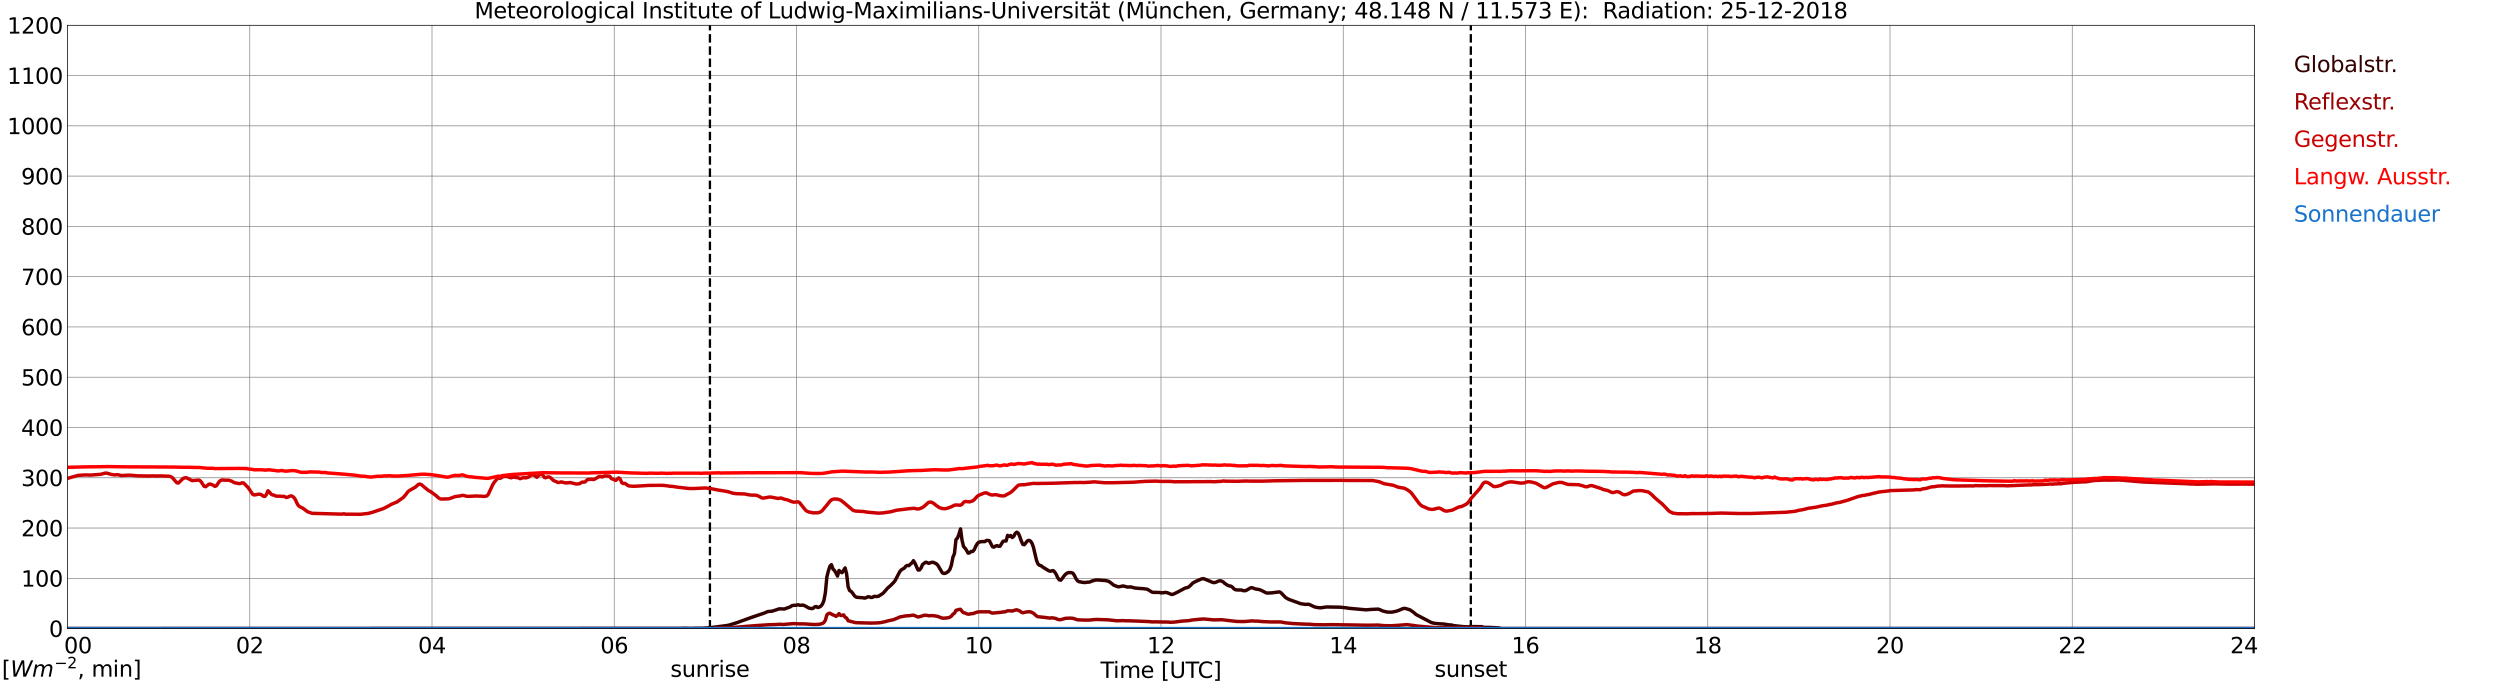 <?xml version="1.0" encoding="utf-8" standalone="no"?>
<!DOCTYPE svg PUBLIC "-//W3C//DTD SVG 1.1//EN"
  "http://www.w3.org/Graphics/SVG/1.1/DTD/svg11.dtd">
<svg xmlns:xlink="http://www.w3.org/1999/xlink" width="1085.4pt" height="296.64pt" viewBox="0 0 1085.4 296.64" xmlns="http://www.w3.org/2000/svg" version="1.1">
 <defs>
  <style type="text/css">*{stroke-linejoin: round; stroke-linecap: butt}</style>
 </defs>
 <g id="figure_1">
  <g id="patch_1">
   <path d="M 0 296.64 
L 1085.4 296.64 
L 1085.4 0 
L 0 0 
z
" style="fill: #ffffff"/>
  </g>
  <g id="axes_1">
   <g id="patch_2">
    <path d="M 29.306 272.909 
L 978.814 272.909 
L 978.814 10.976 
L 29.306 10.976 
z
" style="fill: #ffffff"/>
   </g>
   <g id="patch_3">
    <path d="M 978.814 272.909 
L 978.814 272.909 
L 978.814 10.976 
L 978.814 10.976 
z
" clip-path="url(#pb28f16eaf2)" style="fill: #d3d3d3; opacity: 0.25; stroke: #d3d3d3; stroke-linejoin: miter"/>
   </g>
   <g id="matplotlib.axis_1">
    <g id="xtick_1">
     <g id="line2d_1">
      <path d="M 29.306 272.909 
L 29.306 10.976 
" clip-path="url(#pb28f16eaf2)" style="fill: none; stroke: #808080; stroke-width: 0.3; stroke-linecap: square"/>
     </g>
     <g id="line2d_2"/>
     <g id="text_1">
      <!--    00 -->
      <g transform="translate(18.733 283.627) scale(0.095 -0.095)">
       <defs>
        <path id="DejaVuSans-20" transform="scale(0.016)"/>
        <path id="DejaVuSans-30" d="M 2034 4250 
Q 1547 4250 1301 3770 
Q 1056 3291 1056 2328 
Q 1056 1369 1301 889 
Q 1547 409 2034 409 
Q 2525 409 2770 889 
Q 3016 1369 3016 2328 
Q 3016 3291 2770 3770 
Q 2525 4250 2034 4250 
z
M 2034 4750 
Q 2819 4750 3233 4129 
Q 3647 3509 3647 2328 
Q 3647 1150 3233 529 
Q 2819 -91 2034 -91 
Q 1250 -91 836 529 
Q 422 1150 422 2328 
Q 422 3509 836 4129 
Q 1250 4750 2034 4750 
z
" transform="scale(0.016)"/>
       </defs>
       <use xlink:href="#DejaVuSans-20"/>
       <use xlink:href="#DejaVuSans-20" transform="translate(31.787 0)"/>
       <use xlink:href="#DejaVuSans-20" transform="translate(63.574 0)"/>
       <use xlink:href="#DejaVuSans-30" transform="translate(95.361 0)"/>
       <use xlink:href="#DejaVuSans-30" transform="translate(158.984 0)"/>
      </g>
     </g>
    </g>
    <g id="xtick_2">
     <g id="line2d_3">
      <path d="M 108.431 272.909 
L 108.431 10.976 
" clip-path="url(#pb28f16eaf2)" style="fill: none; stroke: #808080; stroke-width: 0.3; stroke-linecap: square"/>
     </g>
     <g id="line2d_4"/>
     <g id="text_2">
      <!-- 02 -->
      <g transform="translate(102.387 283.627) scale(0.095 -0.095)">
       <defs>
        <path id="DejaVuSans-32" d="M 1228 531 
L 3431 531 
L 3431 0 
L 469 0 
L 469 531 
Q 828 903 1448 1529 
Q 2069 2156 2228 2338 
Q 2531 2678 2651 2914 
Q 2772 3150 2772 3378 
Q 2772 3750 2511 3984 
Q 2250 4219 1831 4219 
Q 1534 4219 1204 4116 
Q 875 4013 500 3803 
L 500 4441 
Q 881 4594 1212 4672 
Q 1544 4750 1819 4750 
Q 2544 4750 2975 4387 
Q 3406 4025 3406 3419 
Q 3406 3131 3298 2873 
Q 3191 2616 2906 2266 
Q 2828 2175 2409 1742 
Q 1991 1309 1228 531 
z
" transform="scale(0.016)"/>
       </defs>
       <use xlink:href="#DejaVuSans-30"/>
       <use xlink:href="#DejaVuSans-32" transform="translate(63.623 0)"/>
      </g>
     </g>
    </g>
    <g id="xtick_3">
     <g id="line2d_5">
      <path d="M 187.557 272.909 
L 187.557 10.976 
" clip-path="url(#pb28f16eaf2)" style="fill: none; stroke: #808080; stroke-width: 0.3; stroke-linecap: square"/>
     </g>
     <g id="line2d_6"/>
     <g id="text_3">
      <!-- 04 -->
      <g transform="translate(181.513 283.627) scale(0.095 -0.095)">
       <defs>
        <path id="DejaVuSans-34" d="M 2419 4116 
L 825 1625 
L 2419 1625 
L 2419 4116 
z
M 2253 4666 
L 3047 4666 
L 3047 1625 
L 3713 1625 
L 3713 1100 
L 3047 1100 
L 3047 0 
L 2419 0 
L 2419 1100 
L 313 1100 
L 313 1709 
L 2253 4666 
z
" transform="scale(0.016)"/>
       </defs>
       <use xlink:href="#DejaVuSans-30"/>
       <use xlink:href="#DejaVuSans-34" transform="translate(63.623 0)"/>
      </g>
     </g>
    </g>
    <g id="xtick_4">
     <g id="line2d_7">
      <path d="M 266.683 272.909 
L 266.683 10.976 
" clip-path="url(#pb28f16eaf2)" style="fill: none; stroke: #808080; stroke-width: 0.3; stroke-linecap: square"/>
     </g>
     <g id="line2d_8"/>
     <g id="text_4">
      <!-- 06 -->
      <g transform="translate(260.638 283.627) scale(0.095 -0.095)">
       <defs>
        <path id="DejaVuSans-36" d="M 2113 2584 
Q 1688 2584 1439 2293 
Q 1191 2003 1191 1497 
Q 1191 994 1439 701 
Q 1688 409 2113 409 
Q 2538 409 2786 701 
Q 3034 994 3034 1497 
Q 3034 2003 2786 2293 
Q 2538 2584 2113 2584 
z
M 3366 4563 
L 3366 3988 
Q 3128 4100 2886 4159 
Q 2644 4219 2406 4219 
Q 1781 4219 1451 3797 
Q 1122 3375 1075 2522 
Q 1259 2794 1537 2939 
Q 1816 3084 2150 3084 
Q 2853 3084 3261 2657 
Q 3669 2231 3669 1497 
Q 3669 778 3244 343 
Q 2819 -91 2113 -91 
Q 1303 -91 875 529 
Q 447 1150 447 2328 
Q 447 3434 972 4092 
Q 1497 4750 2381 4750 
Q 2619 4750 2861 4703 
Q 3103 4656 3366 4563 
z
" transform="scale(0.016)"/>
       </defs>
       <use xlink:href="#DejaVuSans-30"/>
       <use xlink:href="#DejaVuSans-36" transform="translate(63.623 0)"/>
      </g>
     </g>
    </g>
    <g id="xtick_5">
     <g id="line2d_9">
      <path d="M 345.808 272.909 
L 345.808 10.976 
" clip-path="url(#pb28f16eaf2)" style="fill: none; stroke: #808080; stroke-width: 0.3; stroke-linecap: square"/>
     </g>
     <g id="line2d_10"/>
     <g id="text_5">
      <!-- 08 -->
      <g transform="translate(339.764 283.627) scale(0.095 -0.095)">
       <defs>
        <path id="DejaVuSans-38" d="M 2034 2216 
Q 1584 2216 1326 1975 
Q 1069 1734 1069 1313 
Q 1069 891 1326 650 
Q 1584 409 2034 409 
Q 2484 409 2743 651 
Q 3003 894 3003 1313 
Q 3003 1734 2745 1975 
Q 2488 2216 2034 2216 
z
M 1403 2484 
Q 997 2584 770 2862 
Q 544 3141 544 3541 
Q 544 4100 942 4425 
Q 1341 4750 2034 4750 
Q 2731 4750 3128 4425 
Q 3525 4100 3525 3541 
Q 3525 3141 3298 2862 
Q 3072 2584 2669 2484 
Q 3125 2378 3379 2068 
Q 3634 1759 3634 1313 
Q 3634 634 3220 271 
Q 2806 -91 2034 -91 
Q 1263 -91 848 271 
Q 434 634 434 1313 
Q 434 1759 690 2068 
Q 947 2378 1403 2484 
z
M 1172 3481 
Q 1172 3119 1398 2916 
Q 1625 2713 2034 2713 
Q 2441 2713 2670 2916 
Q 2900 3119 2900 3481 
Q 2900 3844 2670 4047 
Q 2441 4250 2034 4250 
Q 1625 4250 1398 4047 
Q 1172 3844 1172 3481 
z
" transform="scale(0.016)"/>
       </defs>
       <use xlink:href="#DejaVuSans-30"/>
       <use xlink:href="#DejaVuSans-38" transform="translate(63.623 0)"/>
      </g>
     </g>
    </g>
    <g id="xtick_6">
     <g id="line2d_11">
      <path d="M 424.934 272.909 
L 424.934 10.976 
" clip-path="url(#pb28f16eaf2)" style="fill: none; stroke: #808080; stroke-width: 0.3; stroke-linecap: square"/>
     </g>
     <g id="line2d_12"/>
     <g id="text_6">
      <!-- 10 -->
      <g transform="translate(418.89 283.627) scale(0.095 -0.095)">
       <defs>
        <path id="DejaVuSans-31" d="M 794 531 
L 1825 531 
L 1825 4091 
L 703 3866 
L 703 4441 
L 1819 4666 
L 2450 4666 
L 2450 531 
L 3481 531 
L 3481 0 
L 794 0 
L 794 531 
z
" transform="scale(0.016)"/>
       </defs>
       <use xlink:href="#DejaVuSans-31"/>
       <use xlink:href="#DejaVuSans-30" transform="translate(63.623 0)"/>
      </g>
     </g>
    </g>
    <g id="xtick_7">
     <g id="line2d_13">
      <path d="M 504.06 272.909 
L 504.06 10.976 
" clip-path="url(#pb28f16eaf2)" style="fill: none; stroke: #808080; stroke-width: 0.3; stroke-linecap: square"/>
     </g>
     <g id="line2d_14"/>
     <g id="text_7">
      <!-- 12 -->
      <g transform="translate(498.015 283.627) scale(0.095 -0.095)">
       <use xlink:href="#DejaVuSans-31"/>
       <use xlink:href="#DejaVuSans-32" transform="translate(63.623 0)"/>
      </g>
     </g>
    </g>
    <g id="xtick_8">
     <g id="line2d_15">
      <path d="M 583.185 272.909 
L 583.185 10.976 
" clip-path="url(#pb28f16eaf2)" style="fill: none; stroke: #808080; stroke-width: 0.3; stroke-linecap: square"/>
     </g>
     <g id="line2d_16"/>
     <g id="text_8">
      <!-- 14 -->
      <g transform="translate(577.141 283.627) scale(0.095 -0.095)">
       <use xlink:href="#DejaVuSans-31"/>
       <use xlink:href="#DejaVuSans-34" transform="translate(63.623 0)"/>
      </g>
     </g>
    </g>
    <g id="xtick_9">
     <g id="line2d_17">
      <path d="M 662.311 272.909 
L 662.311 10.976 
" clip-path="url(#pb28f16eaf2)" style="fill: none; stroke: #808080; stroke-width: 0.3; stroke-linecap: square"/>
     </g>
     <g id="line2d_18"/>
     <g id="text_9">
      <!-- 16 -->
      <g transform="translate(656.267 283.627) scale(0.095 -0.095)">
       <use xlink:href="#DejaVuSans-31"/>
       <use xlink:href="#DejaVuSans-36" transform="translate(63.623 0)"/>
      </g>
     </g>
    </g>
    <g id="xtick_10">
     <g id="line2d_19">
      <path d="M 741.437 272.909 
L 741.437 10.976 
" clip-path="url(#pb28f16eaf2)" style="fill: none; stroke: #808080; stroke-width: 0.3; stroke-linecap: square"/>
     </g>
     <g id="line2d_20"/>
     <g id="text_10">
      <!-- 18 -->
      <g transform="translate(735.392 283.627) scale(0.095 -0.095)">
       <use xlink:href="#DejaVuSans-31"/>
       <use xlink:href="#DejaVuSans-38" transform="translate(63.623 0)"/>
      </g>
     </g>
    </g>
    <g id="xtick_11">
     <g id="line2d_21">
      <path d="M 820.562 272.909 
L 820.562 10.976 
" clip-path="url(#pb28f16eaf2)" style="fill: none; stroke: #808080; stroke-width: 0.3; stroke-linecap: square"/>
     </g>
     <g id="line2d_22"/>
     <g id="text_11">
      <!-- 20 -->
      <g transform="translate(814.518 283.627) scale(0.095 -0.095)">
       <use xlink:href="#DejaVuSans-32"/>
       <use xlink:href="#DejaVuSans-30" transform="translate(63.623 0)"/>
      </g>
     </g>
    </g>
    <g id="xtick_12">
     <g id="line2d_23">
      <path d="M 899.688 272.909 
L 899.688 10.976 
" clip-path="url(#pb28f16eaf2)" style="fill: none; stroke: #808080; stroke-width: 0.3; stroke-linecap: square"/>
     </g>
     <g id="line2d_24"/>
     <g id="text_12">
      <!-- 22 -->
      <g transform="translate(893.644 283.627) scale(0.095 -0.095)">
       <use xlink:href="#DejaVuSans-32"/>
       <use xlink:href="#DejaVuSans-32" transform="translate(63.623 0)"/>
      </g>
     </g>
    </g>
    <g id="xtick_13">
     <g id="line2d_25">
      <path d="M 978.814 272.909 
L 978.814 10.976 
" clip-path="url(#pb28f16eaf2)" style="fill: none; stroke: #808080; stroke-width: 0.3; stroke-linecap: square"/>
     </g>
     <g id="line2d_26"/>
     <g id="text_13">
      <!-- 24    -->
      <g transform="translate(968.241 283.627) scale(0.095 -0.095)">
       <use xlink:href="#DejaVuSans-32"/>
       <use xlink:href="#DejaVuSans-34" transform="translate(63.623 0)"/>
       <use xlink:href="#DejaVuSans-20" transform="translate(127.246 0)"/>
       <use xlink:href="#DejaVuSans-20" transform="translate(159.033 0)"/>
       <use xlink:href="#DejaVuSans-20" transform="translate(190.82 0)"/>
      </g>
     </g>
    </g>
    <g id="text_14">
     <!-- Time [UTC] -->
     <g transform="translate(477.806 294.322) scale(0.095 -0.095)">
      <defs>
       <path id="DejaVuSans-54" d="M -19 4666 
L 3928 4666 
L 3928 4134 
L 2272 4134 
L 2272 0 
L 1638 0 
L 1638 4134 
L -19 4134 
L -19 4666 
z
" transform="scale(0.016)"/>
       <path id="DejaVuSans-69" d="M 603 3500 
L 1178 3500 
L 1178 0 
L 603 0 
L 603 3500 
z
M 603 4863 
L 1178 4863 
L 1178 4134 
L 603 4134 
L 603 4863 
z
" transform="scale(0.016)"/>
       <path id="DejaVuSans-6d" d="M 3328 2828 
Q 3544 3216 3844 3400 
Q 4144 3584 4550 3584 
Q 5097 3584 5394 3201 
Q 5691 2819 5691 2113 
L 5691 0 
L 5113 0 
L 5113 2094 
Q 5113 2597 4934 2840 
Q 4756 3084 4391 3084 
Q 3944 3084 3684 2787 
Q 3425 2491 3425 1978 
L 3425 0 
L 2847 0 
L 2847 2094 
Q 2847 2600 2669 2842 
Q 2491 3084 2119 3084 
Q 1678 3084 1418 2786 
Q 1159 2488 1159 1978 
L 1159 0 
L 581 0 
L 581 3500 
L 1159 3500 
L 1159 2956 
Q 1356 3278 1631 3431 
Q 1906 3584 2284 3584 
Q 2666 3584 2933 3390 
Q 3200 3197 3328 2828 
z
" transform="scale(0.016)"/>
       <path id="DejaVuSans-65" d="M 3597 1894 
L 3597 1613 
L 953 1613 
Q 991 1019 1311 708 
Q 1631 397 2203 397 
Q 2534 397 2845 478 
Q 3156 559 3463 722 
L 3463 178 
Q 3153 47 2828 -22 
Q 2503 -91 2169 -91 
Q 1331 -91 842 396 
Q 353 884 353 1716 
Q 353 2575 817 3079 
Q 1281 3584 2069 3584 
Q 2775 3584 3186 3129 
Q 3597 2675 3597 1894 
z
M 3022 2063 
Q 3016 2534 2758 2815 
Q 2500 3097 2075 3097 
Q 1594 3097 1305 2825 
Q 1016 2553 972 2059 
L 3022 2063 
z
" transform="scale(0.016)"/>
       <path id="DejaVuSans-5b" d="M 550 4863 
L 1875 4863 
L 1875 4416 
L 1125 4416 
L 1125 -397 
L 1875 -397 
L 1875 -844 
L 550 -844 
L 550 4863 
z
" transform="scale(0.016)"/>
       <path id="DejaVuSans-55" d="M 556 4666 
L 1191 4666 
L 1191 1831 
Q 1191 1081 1462 751 
Q 1734 422 2344 422 
Q 2950 422 3222 751 
Q 3494 1081 3494 1831 
L 3494 4666 
L 4128 4666 
L 4128 1753 
Q 4128 841 3676 375 
Q 3225 -91 2344 -91 
Q 1459 -91 1007 375 
Q 556 841 556 1753 
L 556 4666 
z
" transform="scale(0.016)"/>
       <path id="DejaVuSans-43" d="M 4122 4306 
L 4122 3641 
Q 3803 3938 3442 4084 
Q 3081 4231 2675 4231 
Q 1875 4231 1450 3742 
Q 1025 3253 1025 2328 
Q 1025 1406 1450 917 
Q 1875 428 2675 428 
Q 3081 428 3442 575 
Q 3803 722 4122 1019 
L 4122 359 
Q 3791 134 3420 21 
Q 3050 -91 2638 -91 
Q 1578 -91 968 557 
Q 359 1206 359 2328 
Q 359 3453 968 4101 
Q 1578 4750 2638 4750 
Q 3056 4750 3426 4639 
Q 3797 4528 4122 4306 
z
" transform="scale(0.016)"/>
       <path id="DejaVuSans-5d" d="M 1947 4863 
L 1947 -844 
L 622 -844 
L 622 -397 
L 1369 -397 
L 1369 4416 
L 622 4416 
L 622 4863 
L 1947 4863 
z
" transform="scale(0.016)"/>
      </defs>
      <use xlink:href="#DejaVuSans-54"/>
      <use xlink:href="#DejaVuSans-69" transform="translate(57.959 0)"/>
      <use xlink:href="#DejaVuSans-6d" transform="translate(85.742 0)"/>
      <use xlink:href="#DejaVuSans-65" transform="translate(183.154 0)"/>
      <use xlink:href="#DejaVuSans-20" transform="translate(244.678 0)"/>
      <use xlink:href="#DejaVuSans-5b" transform="translate(276.465 0)"/>
      <use xlink:href="#DejaVuSans-55" transform="translate(315.479 0)"/>
      <use xlink:href="#DejaVuSans-54" transform="translate(388.672 0)"/>
      <use xlink:href="#DejaVuSans-43" transform="translate(443.881 0)"/>
      <use xlink:href="#DejaVuSans-5d" transform="translate(513.705 0)"/>
     </g>
    </g>
   </g>
   <g id="matplotlib.axis_2">
    <g id="ytick_1">
     <g id="line2d_27">
      <path d="M 29.306 272.909 
L 978.814 272.909 
" clip-path="url(#pb28f16eaf2)" style="fill: none; stroke: #808080; stroke-width: 0.3; stroke-linecap: square"/>
     </g>
     <g id="line2d_28"/>
     <g id="text_15">
      <!-- 0 -->
      <g transform="translate(21.261 276.518) scale(0.095 -0.095)">
       <use xlink:href="#DejaVuSans-30"/>
      </g>
     </g>
    </g>
    <g id="ytick_2">
     <g id="line2d_29">
      <path d="M 29.306 251.081 
L 978.814 251.081 
" clip-path="url(#pb28f16eaf2)" style="fill: none; stroke: #808080; stroke-width: 0.3; stroke-linecap: square"/>
     </g>
     <g id="line2d_30"/>
     <g id="text_16">
      <!-- 100 -->
      <g transform="translate(9.173 254.69) scale(0.095 -0.095)">
       <use xlink:href="#DejaVuSans-31"/>
       <use xlink:href="#DejaVuSans-30" transform="translate(63.623 0)"/>
       <use xlink:href="#DejaVuSans-30" transform="translate(127.246 0)"/>
      </g>
     </g>
    </g>
    <g id="ytick_3">
     <g id="line2d_31">
      <path d="M 29.306 229.253 
L 978.814 229.253 
" clip-path="url(#pb28f16eaf2)" style="fill: none; stroke: #808080; stroke-width: 0.3; stroke-linecap: square"/>
     </g>
     <g id="line2d_32"/>
     <g id="text_17">
      <!-- 200 -->
      <g transform="translate(9.173 232.863) scale(0.095 -0.095)">
       <use xlink:href="#DejaVuSans-32"/>
       <use xlink:href="#DejaVuSans-30" transform="translate(63.623 0)"/>
       <use xlink:href="#DejaVuSans-30" transform="translate(127.246 0)"/>
      </g>
     </g>
    </g>
    <g id="ytick_4">
     <g id="line2d_33">
      <path d="M 29.306 207.426 
L 978.814 207.426 
" clip-path="url(#pb28f16eaf2)" style="fill: none; stroke: #808080; stroke-width: 0.3; stroke-linecap: square"/>
     </g>
     <g id="line2d_34"/>
     <g id="text_18">
      <!-- 300 -->
      <g transform="translate(9.173 211.035) scale(0.095 -0.095)">
       <defs>
        <path id="DejaVuSans-33" d="M 2597 2516 
Q 3050 2419 3304 2112 
Q 3559 1806 3559 1356 
Q 3559 666 3084 287 
Q 2609 -91 1734 -91 
Q 1441 -91 1130 -33 
Q 819 25 488 141 
L 488 750 
Q 750 597 1062 519 
Q 1375 441 1716 441 
Q 2309 441 2620 675 
Q 2931 909 2931 1356 
Q 2931 1769 2642 2001 
Q 2353 2234 1838 2234 
L 1294 2234 
L 1294 2753 
L 1863 2753 
Q 2328 2753 2575 2939 
Q 2822 3125 2822 3475 
Q 2822 3834 2567 4026 
Q 2313 4219 1838 4219 
Q 1578 4219 1281 4162 
Q 984 4106 628 3988 
L 628 4550 
Q 988 4650 1302 4700 
Q 1616 4750 1894 4750 
Q 2613 4750 3031 4423 
Q 3450 4097 3450 3541 
Q 3450 3153 3228 2886 
Q 3006 2619 2597 2516 
z
" transform="scale(0.016)"/>
       </defs>
       <use xlink:href="#DejaVuSans-33"/>
       <use xlink:href="#DejaVuSans-30" transform="translate(63.623 0)"/>
       <use xlink:href="#DejaVuSans-30" transform="translate(127.246 0)"/>
      </g>
     </g>
    </g>
    <g id="ytick_5">
     <g id="line2d_35">
      <path d="M 29.306 185.598 
L 978.814 185.598 
" clip-path="url(#pb28f16eaf2)" style="fill: none; stroke: #808080; stroke-width: 0.3; stroke-linecap: square"/>
     </g>
     <g id="line2d_36"/>
     <g id="text_19">
      <!-- 400 -->
      <g transform="translate(9.173 189.207) scale(0.095 -0.095)">
       <use xlink:href="#DejaVuSans-34"/>
       <use xlink:href="#DejaVuSans-30" transform="translate(63.623 0)"/>
       <use xlink:href="#DejaVuSans-30" transform="translate(127.246 0)"/>
      </g>
     </g>
    </g>
    <g id="ytick_6">
     <g id="line2d_37">
      <path d="M 29.306 163.77 
L 978.814 163.77 
" clip-path="url(#pb28f16eaf2)" style="fill: none; stroke: #808080; stroke-width: 0.3; stroke-linecap: square"/>
     </g>
     <g id="line2d_38"/>
     <g id="text_20">
      <!-- 500 -->
      <g transform="translate(9.173 167.379) scale(0.095 -0.095)">
       <defs>
        <path id="DejaVuSans-35" d="M 691 4666 
L 3169 4666 
L 3169 4134 
L 1269 4134 
L 1269 2991 
Q 1406 3038 1543 3061 
Q 1681 3084 1819 3084 
Q 2600 3084 3056 2656 
Q 3513 2228 3513 1497 
Q 3513 744 3044 326 
Q 2575 -91 1722 -91 
Q 1428 -91 1123 -41 
Q 819 9 494 109 
L 494 744 
Q 775 591 1075 516 
Q 1375 441 1709 441 
Q 2250 441 2565 725 
Q 2881 1009 2881 1497 
Q 2881 1984 2565 2268 
Q 2250 2553 1709 2553 
Q 1456 2553 1204 2497 
Q 953 2441 691 2322 
L 691 4666 
z
" transform="scale(0.016)"/>
       </defs>
       <use xlink:href="#DejaVuSans-35"/>
       <use xlink:href="#DejaVuSans-30" transform="translate(63.623 0)"/>
       <use xlink:href="#DejaVuSans-30" transform="translate(127.246 0)"/>
      </g>
     </g>
    </g>
    <g id="ytick_7">
     <g id="line2d_39">
      <path d="M 29.306 141.942 
L 978.814 141.942 
" clip-path="url(#pb28f16eaf2)" style="fill: none; stroke: #808080; stroke-width: 0.3; stroke-linecap: square"/>
     </g>
     <g id="line2d_40"/>
     <g id="text_21">
      <!-- 600 -->
      <g transform="translate(9.173 145.551) scale(0.095 -0.095)">
       <use xlink:href="#DejaVuSans-36"/>
       <use xlink:href="#DejaVuSans-30" transform="translate(63.623 0)"/>
       <use xlink:href="#DejaVuSans-30" transform="translate(127.246 0)"/>
      </g>
     </g>
    </g>
    <g id="ytick_8">
     <g id="line2d_41">
      <path d="M 29.306 120.114 
L 978.814 120.114 
" clip-path="url(#pb28f16eaf2)" style="fill: none; stroke: #808080; stroke-width: 0.3; stroke-linecap: square"/>
     </g>
     <g id="line2d_42"/>
     <g id="text_22">
      <!-- 700 -->
      <g transform="translate(9.173 123.724) scale(0.095 -0.095)">
       <defs>
        <path id="DejaVuSans-37" d="M 525 4666 
L 3525 4666 
L 3525 4397 
L 1831 0 
L 1172 0 
L 2766 4134 
L 525 4134 
L 525 4666 
z
" transform="scale(0.016)"/>
       </defs>
       <use xlink:href="#DejaVuSans-37"/>
       <use xlink:href="#DejaVuSans-30" transform="translate(63.623 0)"/>
       <use xlink:href="#DejaVuSans-30" transform="translate(127.246 0)"/>
      </g>
     </g>
    </g>
    <g id="ytick_9">
     <g id="line2d_43">
      <path d="M 29.306 98.287 
L 978.814 98.287 
" clip-path="url(#pb28f16eaf2)" style="fill: none; stroke: #808080; stroke-width: 0.3; stroke-linecap: square"/>
     </g>
     <g id="line2d_44"/>
     <g id="text_23">
      <!-- 800 -->
      <g transform="translate(9.173 101.896) scale(0.095 -0.095)">
       <use xlink:href="#DejaVuSans-38"/>
       <use xlink:href="#DejaVuSans-30" transform="translate(63.623 0)"/>
       <use xlink:href="#DejaVuSans-30" transform="translate(127.246 0)"/>
      </g>
     </g>
    </g>
    <g id="ytick_10">
     <g id="line2d_45">
      <path d="M 29.306 76.459 
L 978.814 76.459 
" clip-path="url(#pb28f16eaf2)" style="fill: none; stroke: #808080; stroke-width: 0.3; stroke-linecap: square"/>
     </g>
     <g id="line2d_46"/>
     <g id="text_24">
      <!-- 900 -->
      <g transform="translate(9.173 80.068) scale(0.095 -0.095)">
       <defs>
        <path id="DejaVuSans-39" d="M 703 97 
L 703 672 
Q 941 559 1184 500 
Q 1428 441 1663 441 
Q 2288 441 2617 861 
Q 2947 1281 2994 2138 
Q 2813 1869 2534 1725 
Q 2256 1581 1919 1581 
Q 1219 1581 811 2004 
Q 403 2428 403 3163 
Q 403 3881 828 4315 
Q 1253 4750 1959 4750 
Q 2769 4750 3195 4129 
Q 3622 3509 3622 2328 
Q 3622 1225 3098 567 
Q 2575 -91 1691 -91 
Q 1453 -91 1209 -44 
Q 966 3 703 97 
z
M 1959 2075 
Q 2384 2075 2632 2365 
Q 2881 2656 2881 3163 
Q 2881 3666 2632 3958 
Q 2384 4250 1959 4250 
Q 1534 4250 1286 3958 
Q 1038 3666 1038 3163 
Q 1038 2656 1286 2365 
Q 1534 2075 1959 2075 
z
" transform="scale(0.016)"/>
       </defs>
       <use xlink:href="#DejaVuSans-39"/>
       <use xlink:href="#DejaVuSans-30" transform="translate(63.623 0)"/>
       <use xlink:href="#DejaVuSans-30" transform="translate(127.246 0)"/>
      </g>
     </g>
    </g>
    <g id="ytick_11">
     <g id="line2d_47">
      <path d="M 29.306 54.631 
L 978.814 54.631 
" clip-path="url(#pb28f16eaf2)" style="fill: none; stroke: #808080; stroke-width: 0.3; stroke-linecap: square"/>
     </g>
     <g id="line2d_48"/>
     <g id="text_25">
      <!-- 1000 -->
      <g transform="translate(3.128 58.24) scale(0.095 -0.095)">
       <use xlink:href="#DejaVuSans-31"/>
       <use xlink:href="#DejaVuSans-30" transform="translate(63.623 0)"/>
       <use xlink:href="#DejaVuSans-30" transform="translate(127.246 0)"/>
       <use xlink:href="#DejaVuSans-30" transform="translate(190.869 0)"/>
      </g>
     </g>
    </g>
    <g id="ytick_12">
     <g id="line2d_49">
      <path d="M 29.306 32.803 
L 978.814 32.803 
" clip-path="url(#pb28f16eaf2)" style="fill: none; stroke: #808080; stroke-width: 0.3; stroke-linecap: square"/>
     </g>
     <g id="line2d_50"/>
     <g id="text_26">
      <!-- 1100 -->
      <g transform="translate(3.128 36.413) scale(0.095 -0.095)">
       <use xlink:href="#DejaVuSans-31"/>
       <use xlink:href="#DejaVuSans-31" transform="translate(63.623 0)"/>
       <use xlink:href="#DejaVuSans-30" transform="translate(127.246 0)"/>
       <use xlink:href="#DejaVuSans-30" transform="translate(190.869 0)"/>
      </g>
     </g>
    </g>
    <g id="ytick_13">
     <g id="line2d_51">
      <path d="M 29.306 10.976 
L 978.814 10.976 
" clip-path="url(#pb28f16eaf2)" style="fill: none; stroke: #808080; stroke-width: 0.3; stroke-linecap: square"/>
     </g>
     <g id="line2d_52"/>
     <g id="text_27">
      <!-- 1200 -->
      <g transform="translate(3.128 14.585) scale(0.095 -0.095)">
       <use xlink:href="#DejaVuSans-31"/>
       <use xlink:href="#DejaVuSans-32" transform="translate(63.623 0)"/>
       <use xlink:href="#DejaVuSans-30" transform="translate(127.246 0)"/>
       <use xlink:href="#DejaVuSans-30" transform="translate(190.869 0)"/>
      </g>
     </g>
    </g>
   </g>
   <g id="line2d_53">
    <path d="M 308.224 272.909 
L 308.224 10.976 
" clip-path="url(#pb28f16eaf2)" style="fill: none; stroke-dasharray: 3.7,1.6; stroke-dashoffset: 0; stroke: #000000"/>
   </g>
   <g id="line2d_54">
    <path d="M 638.573 272.909 
L 638.573 10.976 
" clip-path="url(#pb28f16eaf2)" style="fill: none; stroke-dasharray: 3.7,1.6; stroke-dashoffset: 0; stroke: #000000"/>
   </g>
   <g id="line2d_55">
    <path d="M 29.306 272.909 
L 295.036 272.824 
L 297.674 272.76 
L 299.652 272.845 
L 302.289 272.76 
L 304.927 272.76 
L 306.246 272.677 
L 308.224 272.507 
L 310.202 272.276 
L 312.839 271.937 
L 315.477 271.597 
L 316.796 271.324 
L 318.114 270.901 
L 320.093 270.287 
L 321.411 269.801 
L 326.027 268.129 
L 331.961 266.12 
L 333.28 265.527 
L 335.258 265.337 
L 337.236 264.704 
L 337.896 264.448 
L 338.555 264.322 
L 340.533 264.407 
L 343.171 263.433 
L 343.83 262.947 
L 344.49 262.82 
L 345.808 262.757 
L 346.468 262.545 
L 347.127 262.757 
L 347.787 262.798 
L 348.446 262.693 
L 349.105 262.842 
L 350.424 263.56 
L 351.083 263.962 
L 352.402 264.237 
L 353.062 264.09 
L 353.721 263.477 
L 354.38 263.329 
L 355.04 263.772 
L 355.699 263.56 
L 356.359 263.18 
L 357.018 262.377 
L 357.677 260.853 
L 358.337 257.363 
L 358.996 250.468 
L 359.655 247.866 
L 360.315 245.814 
L 360.974 245.159 
L 361.634 247.041 
L 362.293 247.698 
L 362.952 248.776 
L 363.612 250.11 
L 364.271 247.676 
L 364.93 248.333 
L 365.59 248.628 
L 366.909 246.576 
L 367.568 249.178 
L 368.227 254.783 
L 368.887 256.433 
L 369.546 256.772 
L 370.206 257.553 
L 370.865 258.526 
L 371.524 259.14 
L 372.184 259.352 
L 374.162 259.478 
L 375.481 259.668 
L 376.14 259.456 
L 376.799 259.077 
L 377.459 259.162 
L 378.118 259.393 
L 378.777 259.352 
L 379.437 258.928 
L 380.756 258.972 
L 381.415 258.865 
L 382.734 257.998 
L 383.393 257.575 
L 384.712 256.095 
L 385.371 255.311 
L 386.69 254.191 
L 388.009 252.838 
L 388.668 251.991 
L 390.646 248.184 
L 391.306 247.423 
L 392.624 246.639 
L 393.284 245.814 
L 393.943 245.476 
L 394.603 245.583 
L 395.262 244.926 
L 395.921 244.441 
L 396.581 243.424 
L 397.24 244.483 
L 398.559 247.464 
L 399.218 247.445 
L 399.878 246.619 
L 400.537 245.074 
L 401.856 244.103 
L 402.515 244.229 
L 403.175 244.587 
L 404.493 244.144 
L 405.153 244.122 
L 406.471 244.736 
L 407.131 245.349 
L 408.45 247.549 
L 409.109 248.691 
L 409.768 248.966 
L 410.428 248.881 
L 411.087 248.542 
L 411.746 248.058 
L 412.406 247.189 
L 413.065 245.308 
L 413.725 241.881 
L 414.384 240.357 
L 415.043 234.267 
L 415.703 233.59 
L 416.362 231.855 
L 417.022 229.635 
L 417.681 234.605 
L 418.34 237.29 
L 419 238.011 
L 419.659 238.962 
L 420.318 240.148 
L 420.978 240.019 
L 421.637 239.405 
L 422.297 239.427 
L 422.956 238.687 
L 423.615 237.207 
L 424.275 236.044 
L 424.934 235.387 
L 426.253 235.134 
L 427.572 235.156 
L 428.231 234.647 
L 428.89 234.625 
L 429.55 234.774 
L 430.869 237.334 
L 431.528 237.546 
L 432.187 237.122 
L 432.847 236.869 
L 433.506 237.185 
L 434.165 237.144 
L 435.484 235.007 
L 436.144 234.859 
L 436.803 234.88 
L 437.462 232.427 
L 438.122 232.87 
L 438.781 232.512 
L 439.44 233.379 
L 440.1 232.914 
L 440.759 231.624 
L 441.419 231.052 
L 442.078 231.475 
L 442.737 232.914 
L 443.397 234.859 
L 444.056 236.339 
L 444.716 236.509 
L 446.034 234.837 
L 446.694 234.584 
L 447.353 234.88 
L 448.012 235.769 
L 448.672 237.565 
L 449.991 243.214 
L 450.65 244.862 
L 451.309 245.412 
L 451.969 245.604 
L 452.628 246.133 
L 453.947 246.958 
L 455.266 247.761 
L 455.925 248.014 
L 457.244 247.72 
L 457.903 248.333 
L 458.563 249.389 
L 459.222 250.806 
L 459.881 251.738 
L 460.541 251.884 
L 461.2 251.125 
L 461.859 250.173 
L 462.519 249.431 
L 463.178 248.881 
L 463.838 248.608 
L 465.156 248.608 
L 465.816 248.861 
L 466.475 249.835 
L 467.134 251.188 
L 467.794 252.14 
L 468.453 252.563 
L 469.113 252.626 
L 469.772 252.816 
L 471.091 252.921 
L 471.75 252.795 
L 473.069 252.709 
L 474.388 252.14 
L 475.047 252.033 
L 475.706 251.801 
L 477.685 251.843 
L 478.344 251.969 
L 479.663 252.013 
L 480.981 252.288 
L 481.641 252.563 
L 483.619 254.106 
L 484.938 254.593 
L 485.597 254.783 
L 486.916 254.549 
L 487.575 254.381 
L 489.553 254.888 
L 490.872 254.805 
L 492.85 255.311 
L 494.828 255.482 
L 496.147 255.545 
L 498.125 255.82 
L 500.103 257.047 
L 500.763 257.195 
L 503.4 257.215 
L 504.06 257.407 
L 505.379 257.3 
L 506.038 257.195 
L 506.697 257.3 
L 508.675 258.103 
L 509.335 257.998 
L 511.313 257.047 
L 514.61 255.27 
L 515.269 255.185 
L 515.929 254.931 
L 516.588 254.423 
L 517.907 253.091 
L 519.226 252.393 
L 521.204 251.526 
L 521.863 251.293 
L 522.522 251.208 
L 524.501 252.013 
L 526.479 252.858 
L 527.138 252.965 
L 527.797 252.816 
L 529.116 252.244 
L 529.776 252.14 
L 530.435 252.308 
L 531.094 252.69 
L 531.754 253.303 
L 533.073 254.148 
L 533.732 254.403 
L 534.391 254.467 
L 535.051 254.91 
L 535.71 255.65 
L 536.369 256.01 
L 537.029 256.136 
L 539.007 256.158 
L 539.666 256.433 
L 540.326 256.475 
L 540.985 256.37 
L 542.963 255.206 
L 543.623 255.143 
L 544.941 255.671 
L 546.919 256.01 
L 548.238 256.623 
L 549.557 257.322 
L 550.216 257.49 
L 552.195 257.385 
L 555.491 256.961 
L 556.151 257.341 
L 558.129 259.415 
L 559.448 260.177 
L 564.723 262.102 
L 566.701 262.397 
L 568.02 262.333 
L 568.679 262.523 
L 570.657 263.477 
L 571.976 263.772 
L 573.295 263.898 
L 575.932 263.518 
L 581.867 263.623 
L 584.504 263.898 
L 585.823 264.11 
L 593.076 264.767 
L 595.054 264.597 
L 598.351 264.448 
L 599.011 264.66 
L 600.329 265.273 
L 602.307 265.738 
L 604.286 265.782 
L 606.264 265.359 
L 607.582 264.894 
L 608.901 264.3 
L 609.561 264.132 
L 610.22 264.173 
L 612.198 264.787 
L 613.517 265.697 
L 614.836 266.819 
L 621.429 270.287 
L 622.748 270.626 
L 624.726 270.816 
L 626.705 270.92 
L 629.342 271.324 
L 630.001 271.324 
L 631.32 271.641 
L 635.276 272.064 
L 636.595 272.127 
L 637.255 272.191 
L 637.914 272.042 
L 643.189 272.064 
L 644.508 272.402 
L 646.486 272.381 
L 650.442 272.592 
L 651.102 272.677 
L 651.761 272.909 
L 978.154 272.909 
L 978.154 272.909 
" clip-path="url(#pb28f16eaf2)" style="fill: none; stroke: #330000; stroke-width: 1.5; stroke-linecap: square"/>
   </g>
   <g id="line2d_56">
    <path d="M 29.306 272.909 
L 310.202 272.909 
L 310.861 272.61 
L 316.796 272.527 
L 322.73 272.06 
L 324.049 271.933 
L 329.324 271.531 
L 331.961 271.363 
L 333.28 271.256 
L 336.577 271.152 
L 338.555 271.025 
L 339.874 271.13 
L 344.49 270.75 
L 347.127 270.855 
L 349.105 270.855 
L 353.062 271.13 
L 354.38 271.13 
L 355.699 271.045 
L 357.018 270.706 
L 357.677 270.283 
L 358.337 269.312 
L 358.996 266.963 
L 359.655 266.371 
L 360.315 266.245 
L 361.634 266.963 
L 362.293 267.175 
L 362.952 267.598 
L 363.612 267.175 
L 364.271 266.391 
L 364.93 267.196 
L 365.59 267.196 
L 366.249 266.941 
L 366.909 267.978 
L 367.568 268.338 
L 368.227 269.501 
L 371.524 270.346 
L 378.118 270.516 
L 380.756 270.453 
L 382.074 270.346 
L 384.053 269.966 
L 385.371 269.587 
L 388.009 269.015 
L 389.987 268.19 
L 390.646 267.873 
L 393.284 267.386 
L 394.603 267.323 
L 396.581 267.048 
L 398.559 267.893 
L 399.878 267.576 
L 401.196 267.111 
L 402.515 267.175 
L 403.175 267.323 
L 405.153 267.279 
L 407.131 267.618 
L 409.109 268.38 
L 410.428 268.36 
L 411.746 268.168 
L 412.406 267.956 
L 413.065 267.513 
L 413.725 266.646 
L 414.384 266.245 
L 415.043 264.996 
L 416.362 264.595 
L 417.022 264.531 
L 417.681 265.42 
L 418.34 266.033 
L 419 266.116 
L 419.659 266.476 
L 420.318 266.646 
L 420.978 266.603 
L 421.637 266.435 
L 422.297 266.435 
L 424.275 265.736 
L 425.593 265.61 
L 429.55 265.61 
L 430.209 265.989 
L 430.869 266.181 
L 434.825 265.821 
L 435.484 265.651 
L 436.144 265.695 
L 437.462 265.186 
L 438.781 265.208 
L 439.44 265.313 
L 440.759 264.87 
L 441.419 264.743 
L 442.737 265.249 
L 443.397 265.778 
L 444.056 266.053 
L 445.375 265.758 
L 446.034 265.61 
L 447.353 265.61 
L 448.672 266.223 
L 449.991 267.428 
L 450.65 267.747 
L 453.287 268.022 
L 455.925 268.36 
L 456.584 268.211 
L 457.903 268.401 
L 458.563 268.591 
L 459.222 268.93 
L 459.881 269.056 
L 460.541 269.037 
L 462.519 268.465 
L 464.497 268.36 
L 465.816 268.443 
L 467.794 269.1 
L 471.091 269.226 
L 473.069 269.205 
L 475.047 268.993 
L 476.366 268.951 
L 479.003 269.037 
L 480.981 269.1 
L 484.938 269.523 
L 486.256 269.501 
L 487.575 269.438 
L 488.894 269.523 
L 490.872 269.543 
L 498.785 269.862 
L 500.103 270.008 
L 502.082 269.988 
L 504.06 270.03 
L 507.357 270.071 
L 508.016 270.178 
L 509.994 270.071 
L 513.291 269.65 
L 514.61 269.565 
L 515.929 269.48 
L 517.907 269.141 
L 521.204 268.825 
L 522.522 268.74 
L 527.138 269.141 
L 530.435 269.056 
L 537.029 269.818 
L 539.007 269.84 
L 540.326 269.84 
L 541.644 269.733 
L 543.623 269.565 
L 544.941 269.67 
L 545.601 269.628 
L 548.238 269.881 
L 551.535 270.008 
L 556.151 270.03 
L 558.129 270.412 
L 561.426 270.728 
L 566.701 270.981 
L 568.679 271.025 
L 570.657 271.193 
L 574.613 271.256 
L 578.57 271.193 
L 580.548 271.235 
L 587.801 271.342 
L 593.076 271.446 
L 598.351 271.383 
L 600.989 271.638 
L 604.286 271.658 
L 606.264 271.531 
L 610.879 271.193 
L 613.517 271.531 
L 615.495 271.828 
L 623.408 272.505 
L 628.023 272.461 
L 629.342 272.442 
L 631.32 272.483 
L 642.53 272.527 
L 643.848 272.653 
L 644.508 272.909 
L 978.154 272.909 
L 978.154 272.909 
" clip-path="url(#pb28f16eaf2)" style="fill: none; stroke: #990000; stroke-width: 1.5; stroke-linecap: square"/>
   </g>
   <g id="line2d_57">
    <path d="M 29.306 207.705 
L 31.284 207.12 
L 33.921 206.391 
L 36.559 206.218 
L 37.878 206.208 
L 39.197 206.277 
L 43.812 205.919 
L 45.79 205.376 
L 46.45 205.441 
L 48.428 206.007 
L 49.747 206.19 
L 51.065 206.081 
L 52.384 206.402 
L 53.043 206.456 
L 55.681 206.29 
L 57 206.332 
L 59.637 206.581 
L 64.253 206.666 
L 66.231 206.614 
L 68.209 206.677 
L 69.528 206.609 
L 73.484 206.764 
L 74.144 206.947 
L 74.803 207.364 
L 76.781 209.595 
L 77.441 209.72 
L 79.419 207.797 
L 80.078 207.489 
L 80.737 207.408 
L 81.397 207.615 
L 83.375 208.674 
L 86.013 208.432 
L 86.672 208.523 
L 87.331 209.191 
L 88.65 211.145 
L 89.309 211.315 
L 90.628 210.254 
L 91.288 210.145 
L 92.606 210.68 
L 93.266 211.182 
L 93.925 210.918 
L 95.244 209.012 
L 95.903 208.532 
L 96.563 208.362 
L 97.881 208.495 
L 99.2 208.46 
L 100.519 208.875 
L 101.838 209.6 
L 103.156 209.831 
L 103.816 209.986 
L 104.475 209.886 
L 105.135 209.582 
L 105.794 209.713 
L 107.772 211.739 
L 109.75 214.679 
L 110.41 214.895 
L 112.388 214.548 
L 113.047 214.592 
L 113.707 214.95 
L 114.366 215.443 
L 115.025 215.524 
L 115.685 214.67 
L 116.344 213.072 
L 117.003 213.657 
L 117.663 214.506 
L 118.322 214.891 
L 118.982 214.967 
L 119.641 215.332 
L 120.3 215.441 
L 121.619 215.401 
L 122.278 215.528 
L 122.938 215.48 
L 123.597 215.6 
L 124.257 215.984 
L 124.916 215.879 
L 125.575 215.508 
L 126.235 215.29 
L 126.894 215.417 
L 127.553 215.954 
L 128.213 216.868 
L 128.872 218.348 
L 129.532 219.514 
L 130.191 220.009 
L 131.51 220.649 
L 133.488 222.153 
L 135.466 222.86 
L 147.994 223.211 
L 148.654 223.196 
L 149.313 223.056 
L 149.972 223.24 
L 156.566 223.272 
L 158.544 223.05 
L 159.863 222.91 
L 161.841 222.38 
L 163.819 221.699 
L 166.457 220.81 
L 169.094 219.453 
L 169.754 219.02 
L 172.391 217.912 
L 175.029 216.032 
L 176.348 214.522 
L 177.007 213.592 
L 177.666 212.996 
L 180.304 211.536 
L 181.623 210.324 
L 182.282 210.147 
L 182.941 210.401 
L 184.92 212.062 
L 186.238 213.116 
L 186.898 213.376 
L 189.535 215.353 
L 190.195 216.006 
L 190.854 216.456 
L 191.513 216.676 
L 194.81 216.569 
L 196.129 216.148 
L 197.448 215.641 
L 198.767 215.425 
L 199.426 215.386 
L 200.745 215.072 
L 201.404 215.135 
L 202.723 215.487 
L 204.042 215.482 
L 206.679 215.342 
L 208.657 215.406 
L 209.976 215.524 
L 211.295 215.366 
L 211.954 214.696 
L 213.932 210.425 
L 214.592 209.37 
L 215.91 207.773 
L 216.57 207.495 
L 217.229 207.679 
L 217.889 207.214 
L 218.548 206.897 
L 219.867 206.777 
L 221.845 207.469 
L 222.504 207.242 
L 223.164 207.135 
L 223.823 207.29 
L 224.482 207.327 
L 225.142 207.506 
L 225.801 207.814 
L 227.12 207.393 
L 228.439 207.469 
L 229.757 207.02 
L 230.417 206.321 
L 231.076 206.144 
L 231.736 206.282 
L 232.395 206.603 
L 233.054 207.242 
L 234.373 206.024 
L 235.033 205.845 
L 235.692 206.343 
L 236.351 207.314 
L 237.011 207.421 
L 237.67 207.087 
L 238.329 207.057 
L 238.989 207.375 
L 240.308 208.602 
L 242.286 209.48 
L 242.945 209.449 
L 243.604 209.209 
L 245.583 209.689 
L 247.561 209.501 
L 249.539 209.995 
L 250.198 210.147 
L 251.517 210.021 
L 252.836 209.266 
L 253.495 209.359 
L 254.155 209.15 
L 254.814 208.366 
L 255.473 208.102 
L 256.133 208.181 
L 256.792 208.035 
L 257.451 208.207 
L 258.111 208.074 
L 260.089 206.915 
L 260.748 206.897 
L 261.408 207.076 
L 262.067 206.773 
L 262.726 206.611 
L 264.705 206.753 
L 265.364 207.72 
L 267.342 208.556 
L 268.661 207.463 
L 269.32 208.12 
L 269.98 209.613 
L 270.639 209.942 
L 271.298 209.846 
L 272.617 210.77 
L 273.277 211.014 
L 275.255 211.123 
L 277.892 210.988 
L 281.849 210.732 
L 283.827 210.732 
L 287.783 210.708 
L 289.761 210.935 
L 291.08 211.158 
L 291.739 211.145 
L 294.377 211.542 
L 298.992 212.079 
L 300.971 212.101 
L 306.246 211.863 
L 308.883 212.182 
L 311.521 212.717 
L 314.158 213.123 
L 316.136 213.476 
L 318.114 214.111 
L 319.433 214.321 
L 321.411 214.395 
L 323.39 214.474 
L 324.708 214.753 
L 326.027 214.945 
L 328.005 214.993 
L 328.665 215.1 
L 329.983 215.724 
L 330.643 216.126 
L 331.302 216.281 
L 332.621 216.054 
L 333.94 215.803 
L 334.599 215.79 
L 337.896 216.429 
L 338.555 216.248 
L 339.215 216.235 
L 340.533 216.75 
L 341.852 217.025 
L 343.83 217.811 
L 344.49 218.003 
L 345.808 217.955 
L 346.468 217.848 
L 347.127 218.224 
L 349.765 221.535 
L 350.424 221.976 
L 351.083 222.271 
L 353.062 222.659 
L 355.04 222.626 
L 355.699 222.469 
L 356.359 222.168 
L 357.018 221.635 
L 358.996 219.278 
L 360.315 217.615 
L 360.974 217.038 
L 361.634 216.77 
L 362.293 216.639 
L 363.612 216.711 
L 364.93 217.128 
L 366.249 218.11 
L 370.206 221.454 
L 370.865 221.747 
L 371.524 221.889 
L 374.821 222.072 
L 376.799 222.384 
L 381.415 222.786 
L 383.393 222.677 
L 386.69 222.194 
L 389.328 221.496 
L 391.306 221.273 
L 394.603 220.858 
L 396.581 220.688 
L 397.24 220.727 
L 397.899 220.926 
L 398.559 220.985 
L 399.218 220.878 
L 400.537 220.326 
L 401.196 219.848 
L 403.175 218.08 
L 403.834 217.986 
L 404.493 218.084 
L 405.153 218.401 
L 406.471 219.435 
L 407.79 220.356 
L 409.109 220.791 
L 410.428 220.858 
L 411.746 220.507 
L 413.065 219.998 
L 414.384 219.324 
L 415.043 219.232 
L 417.022 219.346 
L 417.681 218.909 
L 418.34 218.112 
L 419 217.706 
L 420.978 217.89 
L 422.297 217.466 
L 422.956 216.962 
L 424.275 215.489 
L 424.934 215.026 
L 426.912 214.221 
L 427.572 213.98 
L 428.231 213.976 
L 429.55 214.572 
L 430.209 214.834 
L 430.869 214.908 
L 432.187 214.775 
L 432.847 214.845 
L 434.165 215.209 
L 435.484 215.325 
L 436.144 215.246 
L 438.781 213.812 
L 439.44 213.275 
L 442.078 210.68 
L 442.737 210.525 
L 444.716 210.438 
L 448.672 209.851 
L 449.991 209.912 
L 457.244 209.8 
L 465.816 209.512 
L 469.113 209.471 
L 470.431 209.497 
L 473.069 209.362 
L 475.047 209.196 
L 479.663 209.6 
L 483.619 209.573 
L 490.213 209.397 
L 492.191 209.346 
L 493.51 209.259 
L 494.828 209.137 
L 496.147 209.08 
L 497.466 208.975 
L 498.785 208.96 
L 501.422 208.886 
L 502.741 208.94 
L 504.06 209.023 
L 508.016 208.997 
L 509.994 209.18 
L 511.313 209.148 
L 513.291 209.156 
L 525.819 209.091 
L 527.138 209.159 
L 530.435 208.956 
L 531.094 208.82 
L 532.413 208.916 
L 537.029 208.962 
L 540.985 208.831 
L 542.304 208.875 
L 547.579 208.897 
L 550.216 208.836 
L 551.535 208.803 
L 552.854 208.742 
L 557.47 208.692 
L 565.382 208.585 
L 583.185 208.55 
L 585.164 208.604 
L 595.714 208.619 
L 597.692 208.919 
L 599.011 209.22 
L 600.989 210.023 
L 604.945 210.691 
L 606.923 211.485 
L 608.242 211.732 
L 609.561 211.92 
L 610.879 212.555 
L 612.198 213.489 
L 612.858 214.142 
L 616.154 218.604 
L 616.814 219.258 
L 617.473 219.752 
L 619.451 220.575 
L 620.111 220.919 
L 621.429 221.144 
L 622.089 221.151 
L 624.726 220.546 
L 625.386 220.751 
L 626.705 221.544 
L 627.364 221.81 
L 628.023 221.928 
L 630.001 221.574 
L 630.661 221.426 
L 631.98 220.764 
L 633.298 220.147 
L 634.617 219.878 
L 636.595 218.892 
L 637.255 218.318 
L 637.914 217.543 
L 638.573 216.53 
L 642.53 212.038 
L 643.848 209.96 
L 644.508 209.405 
L 645.167 209.325 
L 645.827 209.499 
L 646.486 209.82 
L 648.464 211.226 
L 649.123 211.28 
L 650.442 211.04 
L 651.761 210.639 
L 653.08 209.901 
L 654.399 209.431 
L 655.717 209.226 
L 656.377 209.213 
L 660.333 209.757 
L 661.652 209.663 
L 662.97 209.226 
L 663.63 209.154 
L 664.949 209.285 
L 666.927 209.824 
L 670.224 211.691 
L 670.883 211.734 
L 671.542 211.499 
L 674.18 210.084 
L 676.817 209.445 
L 678.136 209.469 
L 680.774 210.335 
L 682.752 210.361 
L 685.389 210.457 
L 687.368 210.973 
L 688.027 211.232 
L 688.686 211.363 
L 689.346 211.263 
L 690.005 210.962 
L 690.664 210.822 
L 691.324 210.876 
L 695.28 212.153 
L 695.939 212.494 
L 697.258 212.797 
L 697.918 212.933 
L 699.896 213.852 
L 700.555 213.812 
L 701.874 213.474 
L 702.533 213.529 
L 703.193 213.782 
L 704.511 214.607 
L 705.171 214.81 
L 705.83 214.764 
L 707.149 214.31 
L 709.127 213.203 
L 711.765 212.985 
L 713.083 213.046 
L 715.721 213.64 
L 717.04 214.672 
L 718.358 216.002 
L 720.337 217.713 
L 721.655 218.783 
L 723.633 220.828 
L 724.293 221.561 
L 724.952 222.127 
L 726.271 222.76 
L 728.249 223.03 
L 732.865 223.074 
L 734.184 222.98 
L 737.48 223 
L 739.459 222.947 
L 740.118 222.98 
L 741.437 222.908 
L 742.756 222.917 
L 744.074 222.86 
L 747.371 222.751 
L 753.965 222.914 
L 755.943 222.947 
L 757.262 222.925 
L 759.899 222.943 
L 775.065 222.41 
L 776.384 222.292 
L 779.021 222.009 
L 779.681 221.908 
L 781 221.535 
L 782.318 221.363 
L 785.615 220.568 
L 786.275 220.544 
L 786.934 220.389 
L 788.253 220.241 
L 790.89 219.649 
L 793.528 219.254 
L 794.187 219.025 
L 794.847 218.988 
L 797.484 218.302 
L 798.803 218.101 
L 802.1 217.189 
L 806.715 215.569 
L 808.034 215.284 
L 808.694 215.083 
L 809.353 215.089 
L 810.672 214.766 
L 811.331 214.696 
L 813.309 214.19 
L 815.947 213.59 
L 819.903 213.142 
L 820.562 213.005 
L 831.112 212.688 
L 831.772 212.559 
L 833.75 212.623 
L 834.409 212.332 
L 836.388 212.012 
L 838.366 211.437 
L 839.025 211.328 
L 839.684 211.339 
L 841.003 211.084 
L 842.981 210.933 
L 846.278 211.007 
L 849.575 211.007 
L 855.51 210.946 
L 856.828 210.979 
L 857.488 210.839 
L 860.125 210.89 
L 860.785 210.837 
L 862.103 210.892 
L 863.422 210.813 
L 870.016 210.828 
L 871.335 210.925 
L 881.225 210.505 
L 881.885 210.558 
L 882.544 210.433 
L 885.182 210.405 
L 887.819 210.292 
L 890.457 210.139 
L 891.116 210.25 
L 891.775 210.099 
L 893.094 210.091 
L 893.754 210.001 
L 894.413 210.047 
L 896.391 209.781 
L 899.688 209.462 
L 904.304 209.215 
L 905.622 209.196 
L 909.579 208.567 
L 910.898 208.556 
L 913.535 208.43 
L 916.173 208.462 
L 920.129 208.384 
L 930.679 209.283 
L 950.46 210.071 
L 951.12 210.167 
L 951.779 210.113 
L 953.757 210.235 
L 961.67 210.075 
L 967.604 210.204 
L 974.857 210.165 
L 978.154 210.204 
L 978.154 210.204 
" clip-path="url(#pb28f16eaf2)" style="fill: none; stroke: #cc0000; stroke-width: 1.5; stroke-linecap: square"/>
   </g>
   <g id="line2d_58">
    <path d="M 29.306 202.883 
L 39.197 202.661 
L 42.493 202.647 
L 47.109 202.571 
L 53.703 202.674 
L 75.462 202.778 
L 80.078 202.877 
L 81.397 202.855 
L 84.034 202.927 
L 85.353 202.964 
L 86.672 202.962 
L 87.991 203.11 
L 89.969 203.298 
L 91.947 203.309 
L 92.606 203.318 
L 93.266 203.44 
L 103.816 203.366 
L 107.113 203.424 
L 107.772 203.595 
L 109.091 203.724 
L 110.41 203.959 
L 113.707 203.953 
L 115.025 204.103 
L 115.685 204.095 
L 116.344 203.957 
L 117.003 203.97 
L 118.322 204.169 
L 118.982 204.202 
L 120.3 204.42 
L 120.96 204.463 
L 122.278 204.254 
L 123.597 204.518 
L 124.257 204.562 
L 126.235 204.357 
L 127.553 204.3 
L 128.872 204.538 
L 130.191 204.928 
L 130.85 205.079 
L 133.488 205.062 
L 134.147 204.867 
L 136.125 204.904 
L 137.444 204.955 
L 138.763 204.968 
L 139.422 205.158 
L 140.082 205.107 
L 140.741 205.19 
L 141.4 205.125 
L 142.06 205.315 
L 149.972 205.917 
L 151.291 206.05 
L 153.929 206.288 
L 157.226 206.779 
L 157.885 206.729 
L 159.863 207.004 
L 161.182 207.116 
L 163.819 206.766 
L 165.138 206.786 
L 165.798 206.782 
L 166.457 206.618 
L 168.435 206.607 
L 169.094 206.531 
L 170.413 206.655 
L 172.391 206.701 
L 177.007 206.421 
L 182.941 205.895 
L 184.26 205.882 
L 186.898 206.059 
L 189.535 206.406 
L 194.151 207.179 
L 194.81 207.094 
L 196.129 206.692 
L 197.448 206.397 
L 199.426 206.439 
L 200.745 206.146 
L 202.723 206.795 
L 204.042 207.022 
L 204.701 207.028 
L 206.02 207.22 
L 211.295 207.666 
L 211.954 207.674 
L 216.57 206.692 
L 217.229 206.897 
L 217.889 206.515 
L 222.504 205.994 
L 235.692 205.221 
L 241.626 205.306 
L 255.473 205.374 
L 256.792 205.284 
L 258.111 205.26 
L 266.023 205.033 
L 268.002 205.011 
L 269.32 205.075 
L 271.298 205.193 
L 273.936 205.33 
L 281.189 205.513 
L 281.849 205.402 
L 285.805 205.492 
L 287.124 205.413 
L 289.761 205.542 
L 290.42 205.463 
L 291.08 205.511 
L 292.399 205.428 
L 303.608 205.43 
L 304.267 205.496 
L 305.586 205.422 
L 306.905 205.424 
L 311.521 205.293 
L 312.18 205.271 
L 312.839 205.38 
L 314.158 205.339 
L 322.73 205.275 
L 324.049 205.245 
L 326.686 205.271 
L 329.324 205.238 
L 347.787 205.221 
L 351.743 205.507 
L 354.38 205.57 
L 357.018 205.54 
L 359.655 205.149 
L 360.974 204.876 
L 365.59 204.544 
L 376.14 204.935 
L 378.777 204.926 
L 382.074 205.068 
L 384.053 204.992 
L 386.031 204.966 
L 394.603 204.383 
L 396.581 204.317 
L 397.899 204.28 
L 399.878 204.254 
L 405.812 203.927 
L 409.768 204.057 
L 411.746 204.053 
L 415.043 203.645 
L 416.362 203.418 
L 417.681 203.49 
L 419.659 203.232 
L 424.275 202.735 
L 424.934 202.547 
L 427.572 202.22 
L 428.89 202.014 
L 429.55 202.241 
L 430.869 202.198 
L 431.528 202.187 
L 432.187 201.955 
L 432.847 201.942 
L 434.165 202.287 
L 436.144 201.838 
L 436.803 202.01 
L 437.462 201.988 
L 438.122 201.67 
L 439.44 201.432 
L 440.1 201.678 
L 442.078 201.224 
L 443.397 201.331 
L 444.716 201.471 
L 446.694 201.032 
L 447.353 201.023 
L 448.012 200.801 
L 448.672 201.159 
L 450.65 201.576 
L 451.309 201.464 
L 451.969 201.578 
L 454.606 201.552 
L 455.266 201.744 
L 456.584 201.539 
L 457.244 201.595 
L 458.563 202.004 
L 459.222 201.864 
L 460.541 201.886 
L 461.859 201.556 
L 465.156 201.309 
L 465.816 201.582 
L 469.113 202.089 
L 469.772 202.071 
L 470.431 202.263 
L 472.409 202.344 
L 473.728 202.097 
L 477.685 201.953 
L 478.344 202.187 
L 479.003 202.178 
L 479.663 202.324 
L 480.981 202.2 
L 482.96 202.303 
L 484.278 202.121 
L 486.256 202.036 
L 486.916 201.938 
L 487.575 202.108 
L 488.235 202.034 
L 490.872 202.154 
L 491.532 202.148 
L 492.191 202.008 
L 493.51 202.174 
L 494.169 202.078 
L 497.466 202.187 
L 498.785 202.403 
L 499.444 202.296 
L 500.763 202.289 
L 502.082 202.145 
L 502.741 202.086 
L 504.06 202.298 
L 505.379 202.121 
L 506.038 202.272 
L 506.697 202.255 
L 507.357 202.41 
L 508.675 202.512 
L 509.335 202.351 
L 510.654 202.449 
L 511.313 202.233 
L 513.291 202.113 
L 514.61 202.076 
L 515.929 202.032 
L 517.247 202.252 
L 521.204 201.962 
L 521.863 201.811 
L 524.501 201.844 
L 525.16 201.947 
L 525.819 201.857 
L 526.479 201.973 
L 527.797 201.894 
L 528.457 202.023 
L 529.116 201.971 
L 529.776 202.038 
L 531.754 201.816 
L 532.413 201.936 
L 534.391 201.949 
L 535.051 202.049 
L 535.71 202.032 
L 537.029 202.237 
L 538.348 202.252 
L 541.644 202.228 
L 542.304 202.023 
L 546.26 202.038 
L 547.579 202.15 
L 548.238 202.065 
L 550.876 202.27 
L 552.195 202.082 
L 554.173 202.182 
L 556.151 202.045 
L 557.47 202.261 
L 566.701 202.558 
L 568.679 202.514 
L 570.657 202.599 
L 572.635 202.754 
L 573.954 202.728 
L 576.592 202.687 
L 577.91 202.621 
L 579.889 202.761 
L 600.329 202.885 
L 602.307 203.062 
L 608.242 203.208 
L 611.539 203.326 
L 612.858 203.523 
L 617.473 204.61 
L 618.792 204.632 
L 620.77 205.14 
L 623.408 204.996 
L 624.067 205.003 
L 624.726 204.874 
L 626.705 205.024 
L 628.023 205.199 
L 628.683 205.046 
L 629.342 205.075 
L 630.001 205.31 
L 630.661 205.393 
L 631.98 205.345 
L 632.639 205.415 
L 633.958 205.199 
L 636.595 205.376 
L 637.255 205.203 
L 637.914 205.275 
L 638.573 205.171 
L 639.892 205.208 
L 644.508 204.647 
L 649.783 204.616 
L 651.761 204.653 
L 652.42 204.544 
L 653.739 204.555 
L 655.058 204.394 
L 660.992 204.405 
L 664.289 204.372 
L 666.927 204.367 
L 670.883 204.671 
L 671.542 204.603 
L 672.861 204.677 
L 674.839 204.492 
L 677.477 204.439 
L 679.455 204.553 
L 680.114 204.429 
L 680.774 204.498 
L 681.433 204.429 
L 682.092 204.562 
L 684.071 204.47 
L 686.049 204.479 
L 688.686 204.575 
L 695.939 204.669 
L 697.258 204.741 
L 699.236 204.85 
L 699.896 204.948 
L 701.215 204.913 
L 702.533 204.961 
L 707.808 205.005 
L 708.468 205.094 
L 709.127 205.04 
L 709.786 205.158 
L 710.446 205.131 
L 711.105 205.234 
L 711.765 205.094 
L 720.996 205.863 
L 721.655 205.943 
L 722.315 205.808 
L 722.974 205.902 
L 724.293 206.29 
L 724.952 206.135 
L 725.612 206.28 
L 726.93 206.367 
L 728.249 206.723 
L 729.568 206.557 
L 730.227 206.753 
L 730.887 206.823 
L 731.546 206.513 
L 732.205 206.884 
L 733.524 206.886 
L 734.184 206.672 
L 734.843 206.611 
L 735.502 206.777 
L 736.162 206.653 
L 740.118 206.801 
L 740.777 206.57 
L 742.096 206.801 
L 742.756 206.651 
L 744.074 206.869 
L 744.734 206.769 
L 746.052 206.913 
L 746.712 206.716 
L 747.371 206.95 
L 748.031 206.703 
L 750.668 206.755 
L 751.327 206.86 
L 753.965 206.67 
L 754.624 207 
L 755.943 206.788 
L 759.24 207.135 
L 760.559 207.185 
L 761.878 207.445 
L 762.537 207.249 
L 763.856 207.166 
L 764.515 207.388 
L 765.174 207.445 
L 765.834 207.159 
L 766.493 207.155 
L 767.153 207.011 
L 769.79 207.502 
L 770.449 207.096 
L 771.109 207.454 
L 771.768 207.567 
L 772.428 207.836 
L 773.746 207.967 
L 775.725 207.875 
L 777.043 208.262 
L 777.703 208.382 
L 778.362 208.358 
L 779.021 207.899 
L 780.34 207.801 
L 781 207.914 
L 781.659 207.738 
L 782.318 208.015 
L 782.978 207.884 
L 783.637 207.919 
L 784.296 207.775 
L 784.956 207.823 
L 786.275 208.214 
L 787.593 208.355 
L 788.253 208.037 
L 789.572 208.307 
L 790.231 207.908 
L 790.89 208.207 
L 791.55 208.069 
L 793.528 208.214 
L 794.187 207.899 
L 794.847 208.011 
L 795.506 207.718 
L 796.165 207.707 
L 796.825 207.456 
L 797.484 207.578 
L 798.143 207.406 
L 798.803 207.443 
L 799.462 207.36 
L 800.122 207.578 
L 802.759 207.556 
L 803.419 207.275 
L 805.397 207.53 
L 806.056 207.271 
L 807.375 207.443 
L 808.034 207.225 
L 808.694 207.236 
L 809.353 207.391 
L 810.012 207.257 
L 810.672 207.343 
L 815.947 206.928 
L 816.606 207.076 
L 818.584 207.065 
L 819.903 207.113 
L 820.562 207.105 
L 821.222 207.275 
L 822.541 207.316 
L 823.2 207.465 
L 825.178 207.615 
L 826.497 207.853 
L 829.134 208.163 
L 829.794 208.107 
L 831.112 208.224 
L 831.772 208.12 
L 833.75 208.329 
L 834.409 207.912 
L 835.728 207.969 
L 836.388 207.949 
L 837.706 207.602 
L 838.366 207.672 
L 839.025 207.395 
L 839.684 207.447 
L 841.003 207.34 
L 841.663 207.332 
L 843.641 207.735 
L 848.256 208.288 
L 861.444 208.724 
L 863.422 208.761 
L 866.06 208.809 
L 873.313 208.938 
L 873.972 208.879 
L 874.632 208.692 
L 875.291 208.842 
L 877.269 208.785 
L 878.588 208.798 
L 879.907 208.766 
L 881.225 208.836 
L 882.544 208.764 
L 883.204 208.868 
L 887.16 208.781 
L 887.819 208.473 
L 889.138 208.561 
L 890.457 208.32 
L 891.116 208.473 
L 891.775 208.344 
L 893.754 208.478 
L 895.072 208.281 
L 897.71 208.353 
L 904.304 208.115 
L 904.963 208.161 
L 906.941 207.873 
L 907.601 207.899 
L 909.579 207.701 
L 910.238 207.773 
L 911.557 207.565 
L 912.216 207.554 
L 913.535 207.351 
L 914.194 207.419 
L 914.854 207.343 
L 915.513 207.43 
L 916.832 207.404 
L 920.129 207.474 
L 922.107 207.598 
L 922.766 207.561 
L 924.745 207.738 
L 929.36 208 
L 931.998 208.231 
L 933.976 208.307 
L 935.295 208.451 
L 937.273 208.473 
L 954.417 209.218 
L 958.373 209.087 
L 959.032 209.189 
L 959.692 209.065 
L 961.67 209.167 
L 962.989 209.246 
L 978.154 209.294 
L 978.154 209.294 
" clip-path="url(#pb28f16eaf2)" style="fill: none; stroke: #ff0000; stroke-width: 1.5; stroke-linecap: square"/>
   </g>
   <g id="line2d_59">
    <path d="M 29.306 272.909 
L 978.154 272.909 
L 978.154 272.909 
" clip-path="url(#pb28f16eaf2)" style="fill: none; stroke: #1773cc; stroke-width: 1.5; stroke-linecap: square"/>
   </g>
   <g id="patch_4">
    <path d="M 29.306 272.909 
L 29.306 10.976 
" style="fill: none; stroke: #000000; stroke-width: 0.3; stroke-linejoin: miter; stroke-linecap: square"/>
   </g>
   <g id="patch_5">
    <path d="M 978.814 272.909 
L 978.814 10.976 
" style="fill: none; stroke: #000000; stroke-width: 0.3; stroke-linejoin: miter; stroke-linecap: square"/>
   </g>
   <g id="patch_6">
    <path d="M 29.306 272.909 
L 978.814 272.909 
" style="fill: none; stroke: #000000; stroke-width: 0.3; stroke-linejoin: miter; stroke-linecap: square"/>
   </g>
   <g id="patch_7">
    <path d="M 29.306 10.976 
L 978.814 10.976 
" style="fill: none; stroke: #000000; stroke-width: 0.3; stroke-linejoin: miter; stroke-linecap: square"/>
   </g>
   <g id="text_28">
    <!-- sunrise -->
    <g transform="translate(291.059 293.863) scale(0.095 -0.095)">
     <defs>
      <path id="DejaVuSans-73" d="M 2834 3397 
L 2834 2853 
Q 2591 2978 2328 3040 
Q 2066 3103 1784 3103 
Q 1356 3103 1142 2972 
Q 928 2841 928 2578 
Q 928 2378 1081 2264 
Q 1234 2150 1697 2047 
L 1894 2003 
Q 2506 1872 2764 1633 
Q 3022 1394 3022 966 
Q 3022 478 2636 193 
Q 2250 -91 1575 -91 
Q 1294 -91 989 -36 
Q 684 19 347 128 
L 347 722 
Q 666 556 975 473 
Q 1284 391 1588 391 
Q 1994 391 2212 530 
Q 2431 669 2431 922 
Q 2431 1156 2273 1281 
Q 2116 1406 1581 1522 
L 1381 1569 
Q 847 1681 609 1914 
Q 372 2147 372 2553 
Q 372 3047 722 3315 
Q 1072 3584 1716 3584 
Q 2034 3584 2315 3537 
Q 2597 3491 2834 3397 
z
" transform="scale(0.016)"/>
      <path id="DejaVuSans-75" d="M 544 1381 
L 544 3500 
L 1119 3500 
L 1119 1403 
Q 1119 906 1312 657 
Q 1506 409 1894 409 
Q 2359 409 2629 706 
Q 2900 1003 2900 1516 
L 2900 3500 
L 3475 3500 
L 3475 0 
L 2900 0 
L 2900 538 
Q 2691 219 2414 64 
Q 2138 -91 1772 -91 
Q 1169 -91 856 284 
Q 544 659 544 1381 
z
M 1991 3584 
L 1991 3584 
z
" transform="scale(0.016)"/>
      <path id="DejaVuSans-6e" d="M 3513 2113 
L 3513 0 
L 2938 0 
L 2938 2094 
Q 2938 2591 2744 2837 
Q 2550 3084 2163 3084 
Q 1697 3084 1428 2787 
Q 1159 2491 1159 1978 
L 1159 0 
L 581 0 
L 581 3500 
L 1159 3500 
L 1159 2956 
Q 1366 3272 1645 3428 
Q 1925 3584 2291 3584 
Q 2894 3584 3203 3211 
Q 3513 2838 3513 2113 
z
" transform="scale(0.016)"/>
      <path id="DejaVuSans-72" d="M 2631 2963 
Q 2534 3019 2420 3045 
Q 2306 3072 2169 3072 
Q 1681 3072 1420 2755 
Q 1159 2438 1159 1844 
L 1159 0 
L 581 0 
L 581 3500 
L 1159 3500 
L 1159 2956 
Q 1341 3275 1631 3429 
Q 1922 3584 2338 3584 
Q 2397 3584 2469 3576 
Q 2541 3569 2628 3553 
L 2631 2963 
z
" transform="scale(0.016)"/>
     </defs>
     <use xlink:href="#DejaVuSans-73"/>
     <use xlink:href="#DejaVuSans-75" transform="translate(52.1 0)"/>
     <use xlink:href="#DejaVuSans-6e" transform="translate(115.479 0)"/>
     <use xlink:href="#DejaVuSans-72" transform="translate(178.857 0)"/>
     <use xlink:href="#DejaVuSans-69" transform="translate(219.971 0)"/>
     <use xlink:href="#DejaVuSans-73" transform="translate(247.754 0)"/>
     <use xlink:href="#DejaVuSans-65" transform="translate(299.854 0)"/>
    </g>
   </g>
   <g id="text_29">
    <!-- sunset -->
    <g transform="translate(622.819 293.863) scale(0.095 -0.095)">
     <defs>
      <path id="DejaVuSans-74" d="M 1172 4494 
L 1172 3500 
L 2356 3500 
L 2356 3053 
L 1172 3053 
L 1172 1153 
Q 1172 725 1289 603 
Q 1406 481 1766 481 
L 2356 481 
L 2356 0 
L 1766 0 
Q 1100 0 847 248 
Q 594 497 594 1153 
L 594 3053 
L 172 3053 
L 172 3500 
L 594 3500 
L 594 4494 
L 1172 4494 
z
" transform="scale(0.016)"/>
     </defs>
     <use xlink:href="#DejaVuSans-73"/>
     <use xlink:href="#DejaVuSans-75" transform="translate(52.1 0)"/>
     <use xlink:href="#DejaVuSans-6e" transform="translate(115.479 0)"/>
     <use xlink:href="#DejaVuSans-73" transform="translate(178.857 0)"/>
     <use xlink:href="#DejaVuSans-65" transform="translate(230.957 0)"/>
     <use xlink:href="#DejaVuSans-74" transform="translate(292.48 0)"/>
    </g>
   </g>
   <g id="text_30">
    <!-- [$Wm^{-2}$, min] -->
    <g transform="translate(0.821 293.863) scale(0.095 -0.095)">
     <defs>
      <path id="DejaVuSans-Oblique-57" d="M 616 4666 
L 1228 4666 
L 1453 697 
L 3213 4666 
L 3916 4666 
L 4147 697 
L 5888 4666 
L 6528 4666 
L 4453 0 
L 3659 0 
L 3444 3891 
L 1697 0 
L 903 0 
L 616 4666 
z
" transform="scale(0.016)"/>
      <path id="DejaVuSans-Oblique-6d" d="M 5747 2113 
L 5338 0 
L 4763 0 
L 5166 2094 
Q 5191 2228 5203 2325 
Q 5216 2422 5216 2491 
Q 5216 2772 5059 2928 
Q 4903 3084 4622 3084 
Q 4203 3084 3875 2770 
Q 3547 2456 3450 1953 
L 3066 0 
L 2491 0 
L 2900 2094 
Q 2925 2209 2937 2307 
Q 2950 2406 2950 2484 
Q 2950 2769 2794 2926 
Q 2638 3084 2363 3084 
Q 1938 3084 1609 2770 
Q 1281 2456 1184 1953 
L 800 0 
L 225 0 
L 909 3500 
L 1484 3500 
L 1375 2956 
Q 1609 3263 1923 3423 
Q 2238 3584 2597 3584 
Q 2978 3584 3223 3384 
Q 3469 3184 3519 2828 
Q 3781 3197 4126 3390 
Q 4472 3584 4856 3584 
Q 5306 3584 5551 3325 
Q 5797 3066 5797 2591 
Q 5797 2488 5784 2364 
Q 5772 2241 5747 2113 
z
" transform="scale(0.016)"/>
      <path id="DejaVuSans-2212" d="M 678 2272 
L 4684 2272 
L 4684 1741 
L 678 1741 
L 678 2272 
z
" transform="scale(0.016)"/>
      <path id="DejaVuSans-2c" d="M 750 794 
L 1409 794 
L 1409 256 
L 897 -744 
L 494 -744 
L 750 256 
L 750 794 
z
" transform="scale(0.016)"/>
     </defs>
     <use xlink:href="#DejaVuSans-5b" transform="translate(0 0.766)"/>
     <use xlink:href="#DejaVuSans-Oblique-57" transform="translate(39.014 0.766)"/>
     <use xlink:href="#DejaVuSans-Oblique-6d" transform="translate(137.891 0.766)"/>
     <use xlink:href="#DejaVuSans-2212" transform="translate(239.953 39.047) scale(0.7)"/>
     <use xlink:href="#DejaVuSans-32" transform="translate(298.605 39.047) scale(0.7)"/>
     <use xlink:href="#DejaVuSans-2c" transform="translate(345.875 0.766)"/>
     <use xlink:href="#DejaVuSans-20" transform="translate(377.663 0.766)"/>
     <use xlink:href="#DejaVuSans-6d" transform="translate(409.45 0.766)"/>
     <use xlink:href="#DejaVuSans-69" transform="translate(506.862 0.766)"/>
     <use xlink:href="#DejaVuSans-6e" transform="translate(534.645 0.766)"/>
     <use xlink:href="#DejaVuSans-5d" transform="translate(598.024 0.766)"/>
    </g>
   </g>
   <g id="text_31">
    <!-- Globalstr. -->
    <g style="fill: #330000" transform="translate(995.905 31.291) scale(0.095 -0.095)">
     <defs>
      <path id="DejaVuSans-47" d="M 3809 666 
L 3809 1919 
L 2778 1919 
L 2778 2438 
L 4434 2438 
L 4434 434 
Q 4069 175 3628 42 
Q 3188 -91 2688 -91 
Q 1594 -91 976 548 
Q 359 1188 359 2328 
Q 359 3472 976 4111 
Q 1594 4750 2688 4750 
Q 3144 4750 3555 4637 
Q 3966 4525 4313 4306 
L 4313 3634 
Q 3963 3931 3569 4081 
Q 3175 4231 2741 4231 
Q 1884 4231 1454 3753 
Q 1025 3275 1025 2328 
Q 1025 1384 1454 906 
Q 1884 428 2741 428 
Q 3075 428 3337 486 
Q 3600 544 3809 666 
z
" transform="scale(0.016)"/>
      <path id="DejaVuSans-6c" d="M 603 4863 
L 1178 4863 
L 1178 0 
L 603 0 
L 603 4863 
z
" transform="scale(0.016)"/>
      <path id="DejaVuSans-6f" d="M 1959 3097 
Q 1497 3097 1228 2736 
Q 959 2375 959 1747 
Q 959 1119 1226 758 
Q 1494 397 1959 397 
Q 2419 397 2687 759 
Q 2956 1122 2956 1747 
Q 2956 2369 2687 2733 
Q 2419 3097 1959 3097 
z
M 1959 3584 
Q 2709 3584 3137 3096 
Q 3566 2609 3566 1747 
Q 3566 888 3137 398 
Q 2709 -91 1959 -91 
Q 1206 -91 779 398 
Q 353 888 353 1747 
Q 353 2609 779 3096 
Q 1206 3584 1959 3584 
z
" transform="scale(0.016)"/>
      <path id="DejaVuSans-62" d="M 3116 1747 
Q 3116 2381 2855 2742 
Q 2594 3103 2138 3103 
Q 1681 3103 1420 2742 
Q 1159 2381 1159 1747 
Q 1159 1113 1420 752 
Q 1681 391 2138 391 
Q 2594 391 2855 752 
Q 3116 1113 3116 1747 
z
M 1159 2969 
Q 1341 3281 1617 3432 
Q 1894 3584 2278 3584 
Q 2916 3584 3314 3078 
Q 3713 2572 3713 1747 
Q 3713 922 3314 415 
Q 2916 -91 2278 -91 
Q 1894 -91 1617 61 
Q 1341 213 1159 525 
L 1159 0 
L 581 0 
L 581 4863 
L 1159 4863 
L 1159 2969 
z
" transform="scale(0.016)"/>
      <path id="DejaVuSans-61" d="M 2194 1759 
Q 1497 1759 1228 1600 
Q 959 1441 959 1056 
Q 959 750 1161 570 
Q 1363 391 1709 391 
Q 2188 391 2477 730 
Q 2766 1069 2766 1631 
L 2766 1759 
L 2194 1759 
z
M 3341 1997 
L 3341 0 
L 2766 0 
L 2766 531 
Q 2569 213 2275 61 
Q 1981 -91 1556 -91 
Q 1019 -91 701 211 
Q 384 513 384 1019 
Q 384 1609 779 1909 
Q 1175 2209 1959 2209 
L 2766 2209 
L 2766 2266 
Q 2766 2663 2505 2880 
Q 2244 3097 1772 3097 
Q 1472 3097 1187 3025 
Q 903 2953 641 2809 
L 641 3341 
Q 956 3463 1253 3523 
Q 1550 3584 1831 3584 
Q 2591 3584 2966 3190 
Q 3341 2797 3341 1997 
z
" transform="scale(0.016)"/>
      <path id="DejaVuSans-2e" d="M 684 794 
L 1344 794 
L 1344 0 
L 684 0 
L 684 794 
z
" transform="scale(0.016)"/>
     </defs>
     <use xlink:href="#DejaVuSans-47"/>
     <use xlink:href="#DejaVuSans-6c" transform="translate(77.49 0)"/>
     <use xlink:href="#DejaVuSans-6f" transform="translate(105.273 0)"/>
     <use xlink:href="#DejaVuSans-62" transform="translate(166.455 0)"/>
     <use xlink:href="#DejaVuSans-61" transform="translate(229.932 0)"/>
     <use xlink:href="#DejaVuSans-6c" transform="translate(291.211 0)"/>
     <use xlink:href="#DejaVuSans-73" transform="translate(318.994 0)"/>
     <use xlink:href="#DejaVuSans-74" transform="translate(371.094 0)"/>
     <use xlink:href="#DejaVuSans-72" transform="translate(410.303 0)"/>
     <use xlink:href="#DejaVuSans-2e" transform="translate(442.291 0)"/>
    </g>
   </g>
   <g id="text_32">
    <!-- Reflexstr. -->
    <g style="fill: #990000" transform="translate(995.905 47.531) scale(0.095 -0.095)">
     <defs>
      <path id="DejaVuSans-52" d="M 2841 2188 
Q 3044 2119 3236 1894 
Q 3428 1669 3622 1275 
L 4263 0 
L 3584 0 
L 2988 1197 
Q 2756 1666 2539 1819 
Q 2322 1972 1947 1972 
L 1259 1972 
L 1259 0 
L 628 0 
L 628 4666 
L 2053 4666 
Q 2853 4666 3247 4331 
Q 3641 3997 3641 3322 
Q 3641 2881 3436 2590 
Q 3231 2300 2841 2188 
z
M 1259 4147 
L 1259 2491 
L 2053 2491 
Q 2509 2491 2742 2702 
Q 2975 2913 2975 3322 
Q 2975 3731 2742 3939 
Q 2509 4147 2053 4147 
L 1259 4147 
z
" transform="scale(0.016)"/>
      <path id="DejaVuSans-66" d="M 2375 4863 
L 2375 4384 
L 1825 4384 
Q 1516 4384 1395 4259 
Q 1275 4134 1275 3809 
L 1275 3500 
L 2222 3500 
L 2222 3053 
L 1275 3053 
L 1275 0 
L 697 0 
L 697 3053 
L 147 3053 
L 147 3500 
L 697 3500 
L 697 3744 
Q 697 4328 969 4595 
Q 1241 4863 1831 4863 
L 2375 4863 
z
" transform="scale(0.016)"/>
      <path id="DejaVuSans-78" d="M 3513 3500 
L 2247 1797 
L 3578 0 
L 2900 0 
L 1881 1375 
L 863 0 
L 184 0 
L 1544 1831 
L 300 3500 
L 978 3500 
L 1906 2253 
L 2834 3500 
L 3513 3500 
z
" transform="scale(0.016)"/>
     </defs>
     <use xlink:href="#DejaVuSans-52"/>
     <use xlink:href="#DejaVuSans-65" transform="translate(64.982 0)"/>
     <use xlink:href="#DejaVuSans-66" transform="translate(126.506 0)"/>
     <use xlink:href="#DejaVuSans-6c" transform="translate(161.711 0)"/>
     <use xlink:href="#DejaVuSans-65" transform="translate(189.494 0)"/>
     <use xlink:href="#DejaVuSans-78" transform="translate(249.268 0)"/>
     <use xlink:href="#DejaVuSans-73" transform="translate(308.447 0)"/>
     <use xlink:href="#DejaVuSans-74" transform="translate(360.547 0)"/>
     <use xlink:href="#DejaVuSans-72" transform="translate(399.756 0)"/>
     <use xlink:href="#DejaVuSans-2e" transform="translate(431.744 0)"/>
    </g>
   </g>
   <g id="text_33">
    <!-- Gegenstr. -->
    <g style="fill: #cc0000" transform="translate(995.905 63.771) scale(0.095 -0.095)">
     <defs>
      <path id="DejaVuSans-67" d="M 2906 1791 
Q 2906 2416 2648 2759 
Q 2391 3103 1925 3103 
Q 1463 3103 1205 2759 
Q 947 2416 947 1791 
Q 947 1169 1205 825 
Q 1463 481 1925 481 
Q 2391 481 2648 825 
Q 2906 1169 2906 1791 
z
M 3481 434 
Q 3481 -459 3084 -895 
Q 2688 -1331 1869 -1331 
Q 1566 -1331 1297 -1286 
Q 1028 -1241 775 -1147 
L 775 -588 
Q 1028 -725 1275 -790 
Q 1522 -856 1778 -856 
Q 2344 -856 2625 -561 
Q 2906 -266 2906 331 
L 2906 616 
Q 2728 306 2450 153 
Q 2172 0 1784 0 
Q 1141 0 747 490 
Q 353 981 353 1791 
Q 353 2603 747 3093 
Q 1141 3584 1784 3584 
Q 2172 3584 2450 3431 
Q 2728 3278 2906 2969 
L 2906 3500 
L 3481 3500 
L 3481 434 
z
" transform="scale(0.016)"/>
     </defs>
     <use xlink:href="#DejaVuSans-47"/>
     <use xlink:href="#DejaVuSans-65" transform="translate(77.49 0)"/>
     <use xlink:href="#DejaVuSans-67" transform="translate(139.014 0)"/>
     <use xlink:href="#DejaVuSans-65" transform="translate(202.49 0)"/>
     <use xlink:href="#DejaVuSans-6e" transform="translate(264.014 0)"/>
     <use xlink:href="#DejaVuSans-73" transform="translate(327.393 0)"/>
     <use xlink:href="#DejaVuSans-74" transform="translate(379.492 0)"/>
     <use xlink:href="#DejaVuSans-72" transform="translate(418.701 0)"/>
     <use xlink:href="#DejaVuSans-2e" transform="translate(450.689 0)"/>
    </g>
   </g>
   <g id="text_34">
    <!-- Langw. Ausstr. -->
    <g style="fill: #ff0000" transform="translate(995.905 80.01) scale(0.095 -0.095)">
     <defs>
      <path id="DejaVuSans-4c" d="M 628 4666 
L 1259 4666 
L 1259 531 
L 3531 531 
L 3531 0 
L 628 0 
L 628 4666 
z
" transform="scale(0.016)"/>
      <path id="DejaVuSans-77" d="M 269 3500 
L 844 3500 
L 1563 769 
L 2278 3500 
L 2956 3500 
L 3675 769 
L 4391 3500 
L 4966 3500 
L 4050 0 
L 3372 0 
L 2619 2869 
L 1863 0 
L 1184 0 
L 269 3500 
z
" transform="scale(0.016)"/>
      <path id="DejaVuSans-41" d="M 2188 4044 
L 1331 1722 
L 3047 1722 
L 2188 4044 
z
M 1831 4666 
L 2547 4666 
L 4325 0 
L 3669 0 
L 3244 1197 
L 1141 1197 
L 716 0 
L 50 0 
L 1831 4666 
z
" transform="scale(0.016)"/>
     </defs>
     <use xlink:href="#DejaVuSans-4c"/>
     <use xlink:href="#DejaVuSans-61" transform="translate(55.713 0)"/>
     <use xlink:href="#DejaVuSans-6e" transform="translate(116.992 0)"/>
     <use xlink:href="#DejaVuSans-67" transform="translate(180.371 0)"/>
     <use xlink:href="#DejaVuSans-77" transform="translate(243.848 0)"/>
     <use xlink:href="#DejaVuSans-2e" transform="translate(316.51 0)"/>
     <use xlink:href="#DejaVuSans-20" transform="translate(348.297 0)"/>
     <use xlink:href="#DejaVuSans-41" transform="translate(380.084 0)"/>
     <use xlink:href="#DejaVuSans-75" transform="translate(448.492 0)"/>
     <use xlink:href="#DejaVuSans-73" transform="translate(511.871 0)"/>
     <use xlink:href="#DejaVuSans-73" transform="translate(563.971 0)"/>
     <use xlink:href="#DejaVuSans-74" transform="translate(616.07 0)"/>
     <use xlink:href="#DejaVuSans-72" transform="translate(655.279 0)"/>
     <use xlink:href="#DejaVuSans-2e" transform="translate(687.268 0)"/>
    </g>
   </g>
   <g id="text_35">
    <!-- Sonnendauer -->
    <g style="fill: #1773cc" transform="translate(995.905 96.25) scale(0.095 -0.095)">
     <defs>
      <path id="DejaVuSans-53" d="M 3425 4513 
L 3425 3897 
Q 3066 4069 2747 4153 
Q 2428 4238 2131 4238 
Q 1616 4238 1336 4038 
Q 1056 3838 1056 3469 
Q 1056 3159 1242 3001 
Q 1428 2844 1947 2747 
L 2328 2669 
Q 3034 2534 3370 2195 
Q 3706 1856 3706 1288 
Q 3706 609 3251 259 
Q 2797 -91 1919 -91 
Q 1588 -91 1214 -16 
Q 841 59 441 206 
L 441 856 
Q 825 641 1194 531 
Q 1563 422 1919 422 
Q 2459 422 2753 634 
Q 3047 847 3047 1241 
Q 3047 1584 2836 1778 
Q 2625 1972 2144 2069 
L 1759 2144 
Q 1053 2284 737 2584 
Q 422 2884 422 3419 
Q 422 4038 858 4394 
Q 1294 4750 2059 4750 
Q 2388 4750 2728 4690 
Q 3069 4631 3425 4513 
z
" transform="scale(0.016)"/>
      <path id="DejaVuSans-64" d="M 2906 2969 
L 2906 4863 
L 3481 4863 
L 3481 0 
L 2906 0 
L 2906 525 
Q 2725 213 2448 61 
Q 2172 -91 1784 -91 
Q 1150 -91 751 415 
Q 353 922 353 1747 
Q 353 2572 751 3078 
Q 1150 3584 1784 3584 
Q 2172 3584 2448 3432 
Q 2725 3281 2906 2969 
z
M 947 1747 
Q 947 1113 1208 752 
Q 1469 391 1925 391 
Q 2381 391 2643 752 
Q 2906 1113 2906 1747 
Q 2906 2381 2643 2742 
Q 2381 3103 1925 3103 
Q 1469 3103 1208 2742 
Q 947 2381 947 1747 
z
" transform="scale(0.016)"/>
     </defs>
     <use xlink:href="#DejaVuSans-53"/>
     <use xlink:href="#DejaVuSans-6f" transform="translate(63.477 0)"/>
     <use xlink:href="#DejaVuSans-6e" transform="translate(124.658 0)"/>
     <use xlink:href="#DejaVuSans-6e" transform="translate(188.037 0)"/>
     <use xlink:href="#DejaVuSans-65" transform="translate(251.416 0)"/>
     <use xlink:href="#DejaVuSans-6e" transform="translate(312.939 0)"/>
     <use xlink:href="#DejaVuSans-64" transform="translate(376.318 0)"/>
     <use xlink:href="#DejaVuSans-61" transform="translate(439.795 0)"/>
     <use xlink:href="#DejaVuSans-75" transform="translate(501.074 0)"/>
     <use xlink:href="#DejaVuSans-65" transform="translate(564.453 0)"/>
     <use xlink:href="#DejaVuSans-72" transform="translate(625.977 0)"/>
    </g>
   </g>
   <g id="text_36">
    <!-- Meteorological Institute of Ludwig-Maximilians-Universität (München, Germany; 48.148 N / 11.573 E):  Radiation: 25-12-2018 -->
    <g transform="translate(206.01 7.976) scale(0.095 -0.095)">
     <defs>
      <path id="DejaVuSans-4d" d="M 628 4666 
L 1569 4666 
L 2759 1491 
L 3956 4666 
L 4897 4666 
L 4897 0 
L 4281 0 
L 4281 4097 
L 3078 897 
L 2444 897 
L 1241 4097 
L 1241 0 
L 628 0 
L 628 4666 
z
" transform="scale(0.016)"/>
      <path id="DejaVuSans-63" d="M 3122 3366 
L 3122 2828 
Q 2878 2963 2633 3030 
Q 2388 3097 2138 3097 
Q 1578 3097 1268 2742 
Q 959 2388 959 1747 
Q 959 1106 1268 751 
Q 1578 397 2138 397 
Q 2388 397 2633 464 
Q 2878 531 3122 666 
L 3122 134 
Q 2881 22 2623 -34 
Q 2366 -91 2075 -91 
Q 1284 -91 818 406 
Q 353 903 353 1747 
Q 353 2603 823 3093 
Q 1294 3584 2113 3584 
Q 2378 3584 2631 3529 
Q 2884 3475 3122 3366 
z
" transform="scale(0.016)"/>
      <path id="DejaVuSans-49" d="M 628 4666 
L 1259 4666 
L 1259 0 
L 628 0 
L 628 4666 
z
" transform="scale(0.016)"/>
      <path id="DejaVuSans-2d" d="M 313 2009 
L 1997 2009 
L 1997 1497 
L 313 1497 
L 313 2009 
z
" transform="scale(0.016)"/>
      <path id="DejaVuSans-76" d="M 191 3500 
L 800 3500 
L 1894 563 
L 2988 3500 
L 3597 3500 
L 2284 0 
L 1503 0 
L 191 3500 
z
" transform="scale(0.016)"/>
      <path id="DejaVuSans-e4" d="M 2194 1759 
Q 1497 1759 1228 1600 
Q 959 1441 959 1056 
Q 959 750 1161 570 
Q 1363 391 1709 391 
Q 2188 391 2477 730 
Q 2766 1069 2766 1631 
L 2766 1759 
L 2194 1759 
z
M 3341 1997 
L 3341 0 
L 2766 0 
L 2766 531 
Q 2569 213 2275 61 
Q 1981 -91 1556 -91 
Q 1019 -91 701 211 
Q 384 513 384 1019 
Q 384 1609 779 1909 
Q 1175 2209 1959 2209 
L 2766 2209 
L 2766 2266 
Q 2766 2663 2505 2880 
Q 2244 3097 1772 3097 
Q 1472 3097 1187 3025 
Q 903 2953 641 2809 
L 641 3341 
Q 956 3463 1253 3523 
Q 1550 3584 1831 3584 
Q 2591 3584 2966 3190 
Q 3341 2797 3341 1997 
z
M 2150 4850 
L 2784 4850 
L 2784 4219 
L 2150 4219 
L 2150 4850 
z
M 928 4850 
L 1562 4850 
L 1562 4219 
L 928 4219 
L 928 4850 
z
" transform="scale(0.016)"/>
      <path id="DejaVuSans-28" d="M 1984 4856 
Q 1566 4138 1362 3434 
Q 1159 2731 1159 2009 
Q 1159 1288 1364 580 
Q 1569 -128 1984 -844 
L 1484 -844 
Q 1016 -109 783 600 
Q 550 1309 550 2009 
Q 550 2706 781 3412 
Q 1013 4119 1484 4856 
L 1984 4856 
z
" transform="scale(0.016)"/>
      <path id="DejaVuSans-fc" d="M 544 1381 
L 544 3500 
L 1119 3500 
L 1119 1403 
Q 1119 906 1312 657 
Q 1506 409 1894 409 
Q 2359 409 2629 706 
Q 2900 1003 2900 1516 
L 2900 3500 
L 3475 3500 
L 3475 0 
L 2900 0 
L 2900 538 
Q 2691 219 2414 64 
Q 2138 -91 1772 -91 
Q 1169 -91 856 284 
Q 544 659 544 1381 
z
M 1991 3584 
L 1991 3584 
z
M 2278 4850 
L 2912 4850 
L 2912 4219 
L 2278 4219 
L 2278 4850 
z
M 1056 4850 
L 1690 4850 
L 1690 4219 
L 1056 4219 
L 1056 4850 
z
" transform="scale(0.016)"/>
      <path id="DejaVuSans-68" d="M 3513 2113 
L 3513 0 
L 2938 0 
L 2938 2094 
Q 2938 2591 2744 2837 
Q 2550 3084 2163 3084 
Q 1697 3084 1428 2787 
Q 1159 2491 1159 1978 
L 1159 0 
L 581 0 
L 581 4863 
L 1159 4863 
L 1159 2956 
Q 1366 3272 1645 3428 
Q 1925 3584 2291 3584 
Q 2894 3584 3203 3211 
Q 3513 2838 3513 2113 
z
" transform="scale(0.016)"/>
      <path id="DejaVuSans-79" d="M 2059 -325 
Q 1816 -950 1584 -1140 
Q 1353 -1331 966 -1331 
L 506 -1331 
L 506 -850 
L 844 -850 
Q 1081 -850 1212 -737 
Q 1344 -625 1503 -206 
L 1606 56 
L 191 3500 
L 800 3500 
L 1894 763 
L 2988 3500 
L 3597 3500 
L 2059 -325 
z
" transform="scale(0.016)"/>
      <path id="DejaVuSans-3b" d="M 750 3309 
L 1409 3309 
L 1409 2516 
L 750 2516 
L 750 3309 
z
M 750 794 
L 1409 794 
L 1409 256 
L 897 -744 
L 494 -744 
L 750 256 
L 750 794 
z
" transform="scale(0.016)"/>
      <path id="DejaVuSans-4e" d="M 628 4666 
L 1478 4666 
L 3547 763 
L 3547 4666 
L 4159 4666 
L 4159 0 
L 3309 0 
L 1241 3903 
L 1241 0 
L 628 0 
L 628 4666 
z
" transform="scale(0.016)"/>
      <path id="DejaVuSans-2f" d="M 1625 4666 
L 2156 4666 
L 531 -594 
L 0 -594 
L 1625 4666 
z
" transform="scale(0.016)"/>
      <path id="DejaVuSans-45" d="M 628 4666 
L 3578 4666 
L 3578 4134 
L 1259 4134 
L 1259 2753 
L 3481 2753 
L 3481 2222 
L 1259 2222 
L 1259 531 
L 3634 531 
L 3634 0 
L 628 0 
L 628 4666 
z
" transform="scale(0.016)"/>
      <path id="DejaVuSans-29" d="M 513 4856 
L 1013 4856 
Q 1481 4119 1714 3412 
Q 1947 2706 1947 2009 
Q 1947 1309 1714 600 
Q 1481 -109 1013 -844 
L 513 -844 
Q 928 -128 1133 580 
Q 1338 1288 1338 2009 
Q 1338 2731 1133 3434 
Q 928 4138 513 4856 
z
" transform="scale(0.016)"/>
      <path id="DejaVuSans-3a" d="M 750 794 
L 1409 794 
L 1409 0 
L 750 0 
L 750 794 
z
M 750 3309 
L 1409 3309 
L 1409 2516 
L 750 2516 
L 750 3309 
z
" transform="scale(0.016)"/>
     </defs>
     <use xlink:href="#DejaVuSans-4d"/>
     <use xlink:href="#DejaVuSans-65" transform="translate(86.279 0)"/>
     <use xlink:href="#DejaVuSans-74" transform="translate(147.803 0)"/>
     <use xlink:href="#DejaVuSans-65" transform="translate(187.012 0)"/>
     <use xlink:href="#DejaVuSans-6f" transform="translate(248.535 0)"/>
     <use xlink:href="#DejaVuSans-72" transform="translate(309.717 0)"/>
     <use xlink:href="#DejaVuSans-6f" transform="translate(348.58 0)"/>
     <use xlink:href="#DejaVuSans-6c" transform="translate(409.762 0)"/>
     <use xlink:href="#DejaVuSans-6f" transform="translate(437.545 0)"/>
     <use xlink:href="#DejaVuSans-67" transform="translate(498.727 0)"/>
     <use xlink:href="#DejaVuSans-69" transform="translate(562.203 0)"/>
     <use xlink:href="#DejaVuSans-63" transform="translate(589.986 0)"/>
     <use xlink:href="#DejaVuSans-61" transform="translate(644.967 0)"/>
     <use xlink:href="#DejaVuSans-6c" transform="translate(706.246 0)"/>
     <use xlink:href="#DejaVuSans-20" transform="translate(734.029 0)"/>
     <use xlink:href="#DejaVuSans-49" transform="translate(765.816 0)"/>
     <use xlink:href="#DejaVuSans-6e" transform="translate(795.309 0)"/>
     <use xlink:href="#DejaVuSans-73" transform="translate(858.688 0)"/>
     <use xlink:href="#DejaVuSans-74" transform="translate(910.787 0)"/>
     <use xlink:href="#DejaVuSans-69" transform="translate(949.996 0)"/>
     <use xlink:href="#DejaVuSans-74" transform="translate(977.779 0)"/>
     <use xlink:href="#DejaVuSans-75" transform="translate(1016.988 0)"/>
     <use xlink:href="#DejaVuSans-74" transform="translate(1080.367 0)"/>
     <use xlink:href="#DejaVuSans-65" transform="translate(1119.576 0)"/>
     <use xlink:href="#DejaVuSans-20" transform="translate(1181.1 0)"/>
     <use xlink:href="#DejaVuSans-6f" transform="translate(1212.887 0)"/>
     <use xlink:href="#DejaVuSans-66" transform="translate(1274.068 0)"/>
     <use xlink:href="#DejaVuSans-20" transform="translate(1309.273 0)"/>
     <use xlink:href="#DejaVuSans-4c" transform="translate(1341.061 0)"/>
     <use xlink:href="#DejaVuSans-75" transform="translate(1395.023 0)"/>
     <use xlink:href="#DejaVuSans-64" transform="translate(1458.402 0)"/>
     <use xlink:href="#DejaVuSans-77" transform="translate(1521.879 0)"/>
     <use xlink:href="#DejaVuSans-69" transform="translate(1603.666 0)"/>
     <use xlink:href="#DejaVuSans-67" transform="translate(1631.449 0)"/>
     <use xlink:href="#DejaVuSans-2d" transform="translate(1694.926 0)"/>
     <use xlink:href="#DejaVuSans-4d" transform="translate(1731.01 0)"/>
     <use xlink:href="#DejaVuSans-61" transform="translate(1817.289 0)"/>
     <use xlink:href="#DejaVuSans-78" transform="translate(1878.568 0)"/>
     <use xlink:href="#DejaVuSans-69" transform="translate(1937.748 0)"/>
     <use xlink:href="#DejaVuSans-6d" transform="translate(1965.531 0)"/>
     <use xlink:href="#DejaVuSans-69" transform="translate(2062.943 0)"/>
     <use xlink:href="#DejaVuSans-6c" transform="translate(2090.727 0)"/>
     <use xlink:href="#DejaVuSans-69" transform="translate(2118.51 0)"/>
     <use xlink:href="#DejaVuSans-61" transform="translate(2146.293 0)"/>
     <use xlink:href="#DejaVuSans-6e" transform="translate(2207.572 0)"/>
     <use xlink:href="#DejaVuSans-73" transform="translate(2270.951 0)"/>
     <use xlink:href="#DejaVuSans-2d" transform="translate(2323.051 0)"/>
     <use xlink:href="#DejaVuSans-55" transform="translate(2359.135 0)"/>
     <use xlink:href="#DejaVuSans-6e" transform="translate(2432.328 0)"/>
     <use xlink:href="#DejaVuSans-69" transform="translate(2495.707 0)"/>
     <use xlink:href="#DejaVuSans-76" transform="translate(2523.49 0)"/>
     <use xlink:href="#DejaVuSans-65" transform="translate(2582.67 0)"/>
     <use xlink:href="#DejaVuSans-72" transform="translate(2644.193 0)"/>
     <use xlink:href="#DejaVuSans-73" transform="translate(2685.307 0)"/>
     <use xlink:href="#DejaVuSans-69" transform="translate(2737.406 0)"/>
     <use xlink:href="#DejaVuSans-74" transform="translate(2765.189 0)"/>
     <use xlink:href="#DejaVuSans-e4" transform="translate(2804.398 0)"/>
     <use xlink:href="#DejaVuSans-74" transform="translate(2865.678 0)"/>
     <use xlink:href="#DejaVuSans-20" transform="translate(2904.887 0)"/>
     <use xlink:href="#DejaVuSans-28" transform="translate(2936.674 0)"/>
     <use xlink:href="#DejaVuSans-4d" transform="translate(2975.688 0)"/>
     <use xlink:href="#DejaVuSans-fc" transform="translate(3061.967 0)"/>
     <use xlink:href="#DejaVuSans-6e" transform="translate(3125.346 0)"/>
     <use xlink:href="#DejaVuSans-63" transform="translate(3188.725 0)"/>
     <use xlink:href="#DejaVuSans-68" transform="translate(3243.705 0)"/>
     <use xlink:href="#DejaVuSans-65" transform="translate(3307.084 0)"/>
     <use xlink:href="#DejaVuSans-6e" transform="translate(3368.607 0)"/>
     <use xlink:href="#DejaVuSans-2c" transform="translate(3431.986 0)"/>
     <use xlink:href="#DejaVuSans-20" transform="translate(3463.773 0)"/>
     <use xlink:href="#DejaVuSans-47" transform="translate(3495.561 0)"/>
     <use xlink:href="#DejaVuSans-65" transform="translate(3573.051 0)"/>
     <use xlink:href="#DejaVuSans-72" transform="translate(3634.574 0)"/>
     <use xlink:href="#DejaVuSans-6d" transform="translate(3673.938 0)"/>
     <use xlink:href="#DejaVuSans-61" transform="translate(3771.35 0)"/>
     <use xlink:href="#DejaVuSans-6e" transform="translate(3832.629 0)"/>
     <use xlink:href="#DejaVuSans-79" transform="translate(3896.008 0)"/>
     <use xlink:href="#DejaVuSans-3b" transform="translate(3955.188 0)"/>
     <use xlink:href="#DejaVuSans-20" transform="translate(3988.879 0)"/>
     <use xlink:href="#DejaVuSans-34" transform="translate(4020.666 0)"/>
     <use xlink:href="#DejaVuSans-38" transform="translate(4084.289 0)"/>
     <use xlink:href="#DejaVuSans-2e" transform="translate(4147.912 0)"/>
     <use xlink:href="#DejaVuSans-31" transform="translate(4179.699 0)"/>
     <use xlink:href="#DejaVuSans-34" transform="translate(4243.322 0)"/>
     <use xlink:href="#DejaVuSans-38" transform="translate(4306.945 0)"/>
     <use xlink:href="#DejaVuSans-20" transform="translate(4370.568 0)"/>
     <use xlink:href="#DejaVuSans-4e" transform="translate(4402.355 0)"/>
     <use xlink:href="#DejaVuSans-20" transform="translate(4477.16 0)"/>
     <use xlink:href="#DejaVuSans-2f" transform="translate(4508.947 0)"/>
     <use xlink:href="#DejaVuSans-20" transform="translate(4542.639 0)"/>
     <use xlink:href="#DejaVuSans-31" transform="translate(4574.426 0)"/>
     <use xlink:href="#DejaVuSans-31" transform="translate(4638.049 0)"/>
     <use xlink:href="#DejaVuSans-2e" transform="translate(4701.672 0)"/>
     <use xlink:href="#DejaVuSans-35" transform="translate(4733.459 0)"/>
     <use xlink:href="#DejaVuSans-37" transform="translate(4797.082 0)"/>
     <use xlink:href="#DejaVuSans-33" transform="translate(4860.705 0)"/>
     <use xlink:href="#DejaVuSans-20" transform="translate(4924.328 0)"/>
     <use xlink:href="#DejaVuSans-45" transform="translate(4956.115 0)"/>
     <use xlink:href="#DejaVuSans-29" transform="translate(5019.299 0)"/>
     <use xlink:href="#DejaVuSans-3a" transform="translate(5058.312 0)"/>
     <use xlink:href="#DejaVuSans-20" transform="translate(5092.004 0)"/>
     <use xlink:href="#DejaVuSans-20" transform="translate(5123.791 0)"/>
     <use xlink:href="#DejaVuSans-52" transform="translate(5155.578 0)"/>
     <use xlink:href="#DejaVuSans-61" transform="translate(5222.811 0)"/>
     <use xlink:href="#DejaVuSans-64" transform="translate(5284.09 0)"/>
     <use xlink:href="#DejaVuSans-69" transform="translate(5347.566 0)"/>
     <use xlink:href="#DejaVuSans-61" transform="translate(5375.35 0)"/>
     <use xlink:href="#DejaVuSans-74" transform="translate(5436.629 0)"/>
     <use xlink:href="#DejaVuSans-69" transform="translate(5475.838 0)"/>
     <use xlink:href="#DejaVuSans-6f" transform="translate(5503.621 0)"/>
     <use xlink:href="#DejaVuSans-6e" transform="translate(5564.803 0)"/>
     <use xlink:href="#DejaVuSans-3a" transform="translate(5628.182 0)"/>
     <use xlink:href="#DejaVuSans-20" transform="translate(5661.873 0)"/>
     <use xlink:href="#DejaVuSans-32" transform="translate(5693.66 0)"/>
     <use xlink:href="#DejaVuSans-35" transform="translate(5757.283 0)"/>
     <use xlink:href="#DejaVuSans-2d" transform="translate(5820.906 0)"/>
     <use xlink:href="#DejaVuSans-31" transform="translate(5856.99 0)"/>
     <use xlink:href="#DejaVuSans-32" transform="translate(5920.613 0)"/>
     <use xlink:href="#DejaVuSans-2d" transform="translate(5984.236 0)"/>
     <use xlink:href="#DejaVuSans-32" transform="translate(6020.32 0)"/>
     <use xlink:href="#DejaVuSans-30" transform="translate(6083.943 0)"/>
     <use xlink:href="#DejaVuSans-31" transform="translate(6147.566 0)"/>
     <use xlink:href="#DejaVuSans-38" transform="translate(6211.189 0)"/>
    </g>
   </g>
  </g>
 </g>
 <defs>
  <clipPath id="pb28f16eaf2">
   <rect x="29.306" y="10.976" width="949.508" height="261.933"/>
  </clipPath>
 </defs>
</svg>

